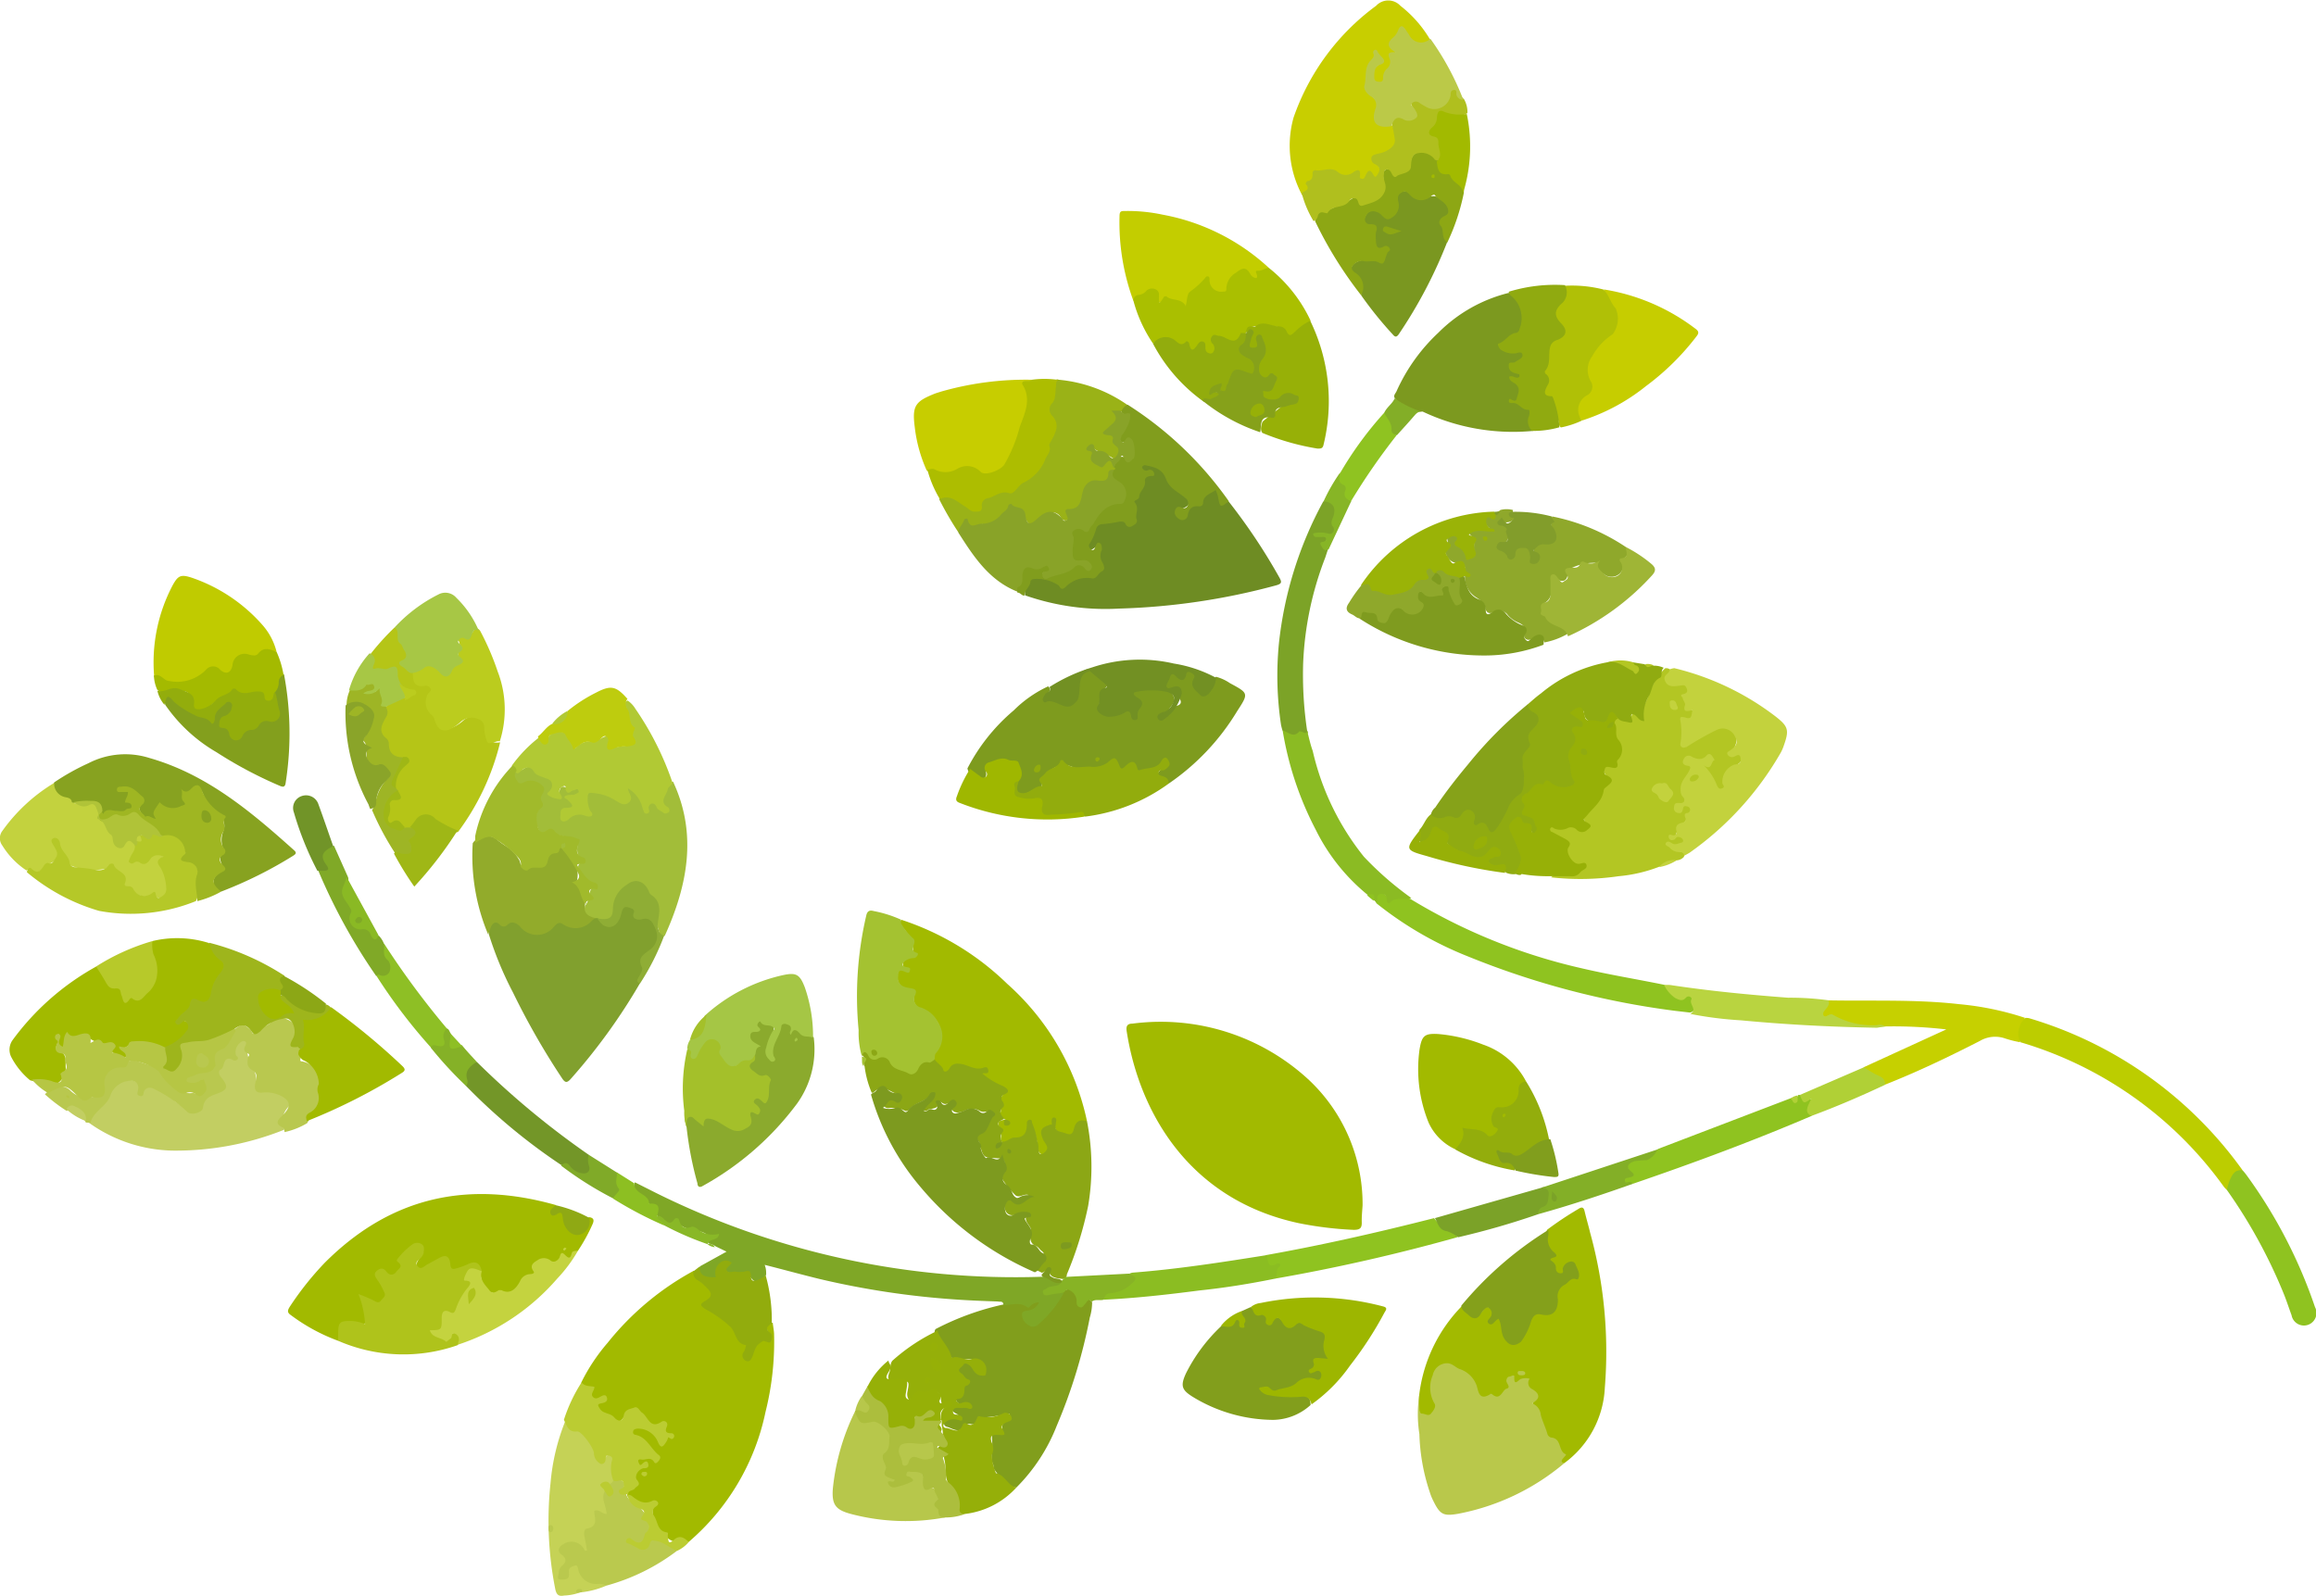 <svg xmlns="http://www.w3.org/2000/svg" viewBox="0 0 140.26 96.68"><defs><style>.cls-1{fill:#a2ba00;}.cls-2{fill:#6e8c23;}.cls-3{fill:#7e9b1e;}.cls-4{fill:#819e1c;}.cls-5{fill:#81a02e;}.cls-6{fill:#b3c623;}.cls-7{fill:#b9c84b;}.cls-8{fill:#8ca715;}.cls-9{fill:#7d9a1f;}.cls-10{fill:#c8ce00;}.cls-11{fill:#a2bd39;}.cls-12{fill:#90ab11;}.cls-13{fill:#7c991f;}.cls-14{fill:#7fa726;}.cls-15{fill:#b5c517;}.cls-16{fill:#c3d23d;}.cls-17{fill:#c2ce62;}.cls-18{fill:#829e1c;}.cls-19{fill:#87a220;}.cls-20{fill:#8fa82b;}.cls-21{fill:#9ab217;}.cls-22{fill:#a4c231;}.cls-23{fill:#b9c84f;}.cls-24{fill:#c3cd00;}.cls-25{fill:#b1c934;}.cls-26{fill:#c7cd00;}.cls-27{fill:#afc31b;}.cls-28{fill:#97b007;}.cls-29{fill:#95af09;}.cls-30{fill:#aabf00;}.cls-31{fill:#c0cb00;}.cls-32{fill:#89a328;}.cls-33{fill:#c3d23e;}.cls-34{fill:#8fc320;}.cls-35{fill:#c6cd00;}.cls-36{fill:#8baa2d;}.cls-37{fill:#92ab2b;}.cls-38{fill:#7a9720;}.cls-39{fill:#c6d000;}.cls-40{fill:#819d1d;}.cls-41{fill:#b5c828;}.cls-42{fill:#bccd00;}.cls-43{fill:#9eb51c;}.cls-44{fill:#7f9b1f;}.cls-45{fill:#c5d256;}.cls-46{fill:#8da714;}.cls-47{fill:#b7c74b;}.cls-48{fill:#a5c645;}.cls-49{fill:#9db600;}.cls-50{fill:#84a01b;}.cls-51{fill:#86a219;}.cls-52{fill:#b6c644;}.cls-53{fill:#b0c006;}.cls-54{fill:#adbd00;}.cls-55{fill:#bac94e;}.cls-56{fill:#7ca327;}.cls-57{fill:#a1ba2b;}.cls-58{fill:#90aa10;}.cls-59{fill:#b0bf1e;}.cls-60{fill:#92ac0d;}.cls-61{fill:#bbc948;}.cls-62{fill:#bbcc1e;}.cls-63{fill:#a4c02a;}.cls-64{fill:#729023;}.cls-65{fill:#9fb536;}.cls-66{fill:#8bbb23;}.cls-67{fill:#839f1d;}.cls-68{fill:#9ab307;}.cls-69{fill:#bbcc32;}.cls-70{fill:#9fb622;}.cls-71{fill:#c4d33f;}.cls-72{fill:#a7c745;}.cls-73{fill:#acbe3d;}.cls-74{fill:#b9d440;}.cls-75{fill:#8bbd22;}.cls-76{fill:#739628;}.cls-77{fill:#93ad0c;}.cls-78{fill:#86a11a;}.cls-79{fill:#becc0e;}.cls-80{fill:#a4ba00;}.cls-81{fill:#9fb700;}.cls-82{fill:#9eb525;}.cls-83{fill:#7ba228;}.cls-84{fill:#96b007;}.cls-85{fill:#83af27;}.cls-86{fill:#8ebf25;}.cls-87{fill:#80a927;}.cls-88{fill:#b7c92a;}.cls-89{fill:#8aa429;}.cls-90{fill:#9fb716;}.cls-91{fill:#8fc321;}.cls-92{fill:#829d2b;}.cls-93{fill:#b0d036;}.cls-94{fill:#8fad35;}.cls-95{fill:#719428;}.cls-96{fill:#87b325;}.cls-97{fill:#819e1d;}.cls-98{fill:#80aa28;}.cls-99{fill:#8dbf22;}.cls-100{fill:#85b127;}.cls-101{fill:#87b526;}.cls-102{fill:#8ca716;}.cls-103{fill:#8ab924;}.cls-104{fill:#83ae27;}.cls-105{fill:#8fa914;}.cls-106{fill:#89b827;}.cls-107{fill:#b0c338;}</style></defs><title>icon_leaf</title><g id="レイヤー_2" data-name="レイヤー 2"><g id="内容"><path class="cls-1" d="M82.52,73a10.32,10.32,0,0,0-3.24-7.58A13.19,13.19,0,0,0,68.58,62c-.36,0-.39.21-.34.5C69,67.35,72,72.67,78.68,74.09a21.55,21.55,0,0,0,3.3.4c.38,0,.5-.1.49-.46S82.5,73.33,82.52,73Z"/><path class="cls-1" d="M41.7,93.4a14.14,14.14,0,0,0,4.66-7.88,17.48,17.48,0,0,0,.52-4.67c0-.24-.06-.49-.08-.73-.43,0-.45.26-.27.57s.14.37-.2.41-.61.37-.74.74c-.05.14-.09.37-.28.3s-.06-.24,0-.37a.41.41,0,0,0-.29-.61c-.17-.06-.34-.15-.33-.36s-.2-.53-.46-.71c-.41-.28-.79-.6-1.21-.86-.24-.14-.3-.27-.06-.48s.28-.55,0-.86-.73-.52-.93-.93a17.08,17.08,0,0,0-5.23,4.37,11.38,11.38,0,0,0-1.58,2.37c-.06.17.08.23.19.26s.3.12.27.43c-.05.48.42.32.75.32-.1.21-.45.19-.38.46a.83.83,0,0,0,.49.53c.12.07.26.11.38.18.56.35.56.35,1-.22a.47.47,0,0,1,.79,0,6.2,6.2,0,0,1,.44.45c.21.28.41.48.78.23.13-.08.28,0,.26.18s0,.25.06.29c.43.24,0,.38-.08.46s-.27-.08-.38-.18c-.32-.3-.55-.71-1.07-.69-.2,0-.41,0-.49.25s.12.34.3.42a4.17,4.17,0,0,1,1.29,1.29c-.38,0-.62-.17-.88-.1s-.36-.06-.38.18.12.39.43.37a.79.79,0,0,0-.55.78.53.53,0,0,1-.32.67.26.26,0,0,0-.13.22.33.33,0,0,0,0,.14c.18.17.41.27.59.44s.66,0,1,0a1.76,1.76,0,0,0,.59,1.84c.38.4.6.57,1.1.4C41.38,93.25,41.54,93.39,41.7,93.4Z"/><path class="cls-1" d="M94.75,88.61a6,6,0,0,0,2.44-4.56,27.06,27.06,0,0,0-.89-9.39c-.1-.43-.23-.85-.33-1.28-.06-.28-.18-.29-.39-.15a20,20,0,0,0-1.89,1.26c-.13.47-.34,1,.18,1.33.06,0,.12.14.07.18-.46.44.13.68.21,1s.43.29.59,0c.08-.17.13-.36.35-.33s.27.25.31.44,0,.22-.17.27a1.33,1.33,0,0,0-1,1.54.59.59,0,0,1-.71.64.71.71,0,0,0-.92.54,5.4,5.4,0,0,1-.45.9.6.6,0,0,1-.55.35c-.26,0-.33-.24-.43-.43a2.59,2.59,0,0,1-.15-.61c-.12-.54-.12-.55-.64-.35,0-.16.11-.29.07-.46s-.38-.48-.53-.27c-.55.76-1,.32-1.4-.11a9.26,9.26,0,0,0-2.57,5.36,4.73,4.73,0,0,0,0,.84c0,.23,0,.42.28.49a.56.56,0,0,0,.66-.19.64.64,0,0,0,.1-.74,1.94,1.94,0,0,1-.06-1.58.72.72,0,0,1,1-.46,6.44,6.44,0,0,0,.7.34,1.44,1.44,0,0,1,.66.79c.13.34.27.73.7.8a1.56,1.56,0,0,0,1.43-.56c.16-.18,0-.38.1-.6.19.24.41.37.68.17a.2.2,0,0,1,.15,0c.15,0,.64,1,.53,1.09s-.06.31.07.51a4.14,4.14,0,0,1,.56,1.27,1.08,1.08,0,0,0,.48.71c.31.25.69.57.53,1.1C94.46,88.56,94.48,88.73,94.75,88.61Z"/><path class="cls-1" d="M35,75.76a10.81,10.81,0,0,0,.88-1.6c.12-.26.08-.4-.21-.44a.24.24,0,0,0-.06.09c-.09.37-.18.79-.65.78s-.62-.43-.73-.79-.19-.67-.66-.39c0-.2.1-.29.1-.42-5.33-1.51-10-.51-14,3.49a18.59,18.59,0,0,0-2.11,2.65c-.13.21-.2.35.05.52a11.26,11.26,0,0,0,2.87,1.56c.15-.12.13-.29.14-.44.06-.55.17-.63.74-.63.26,0,.55.26.75,0s0-.58,0-.87a1.53,1.53,0,0,0-.17-.72,4.25,4.25,0,0,0,.64.32.44.44,0,0,0,.58-.06.56.56,0,0,0,.2-.66,3.13,3.13,0,0,0-.37-.7c-.07-.1-.15-.23,0-.33s.2,0,.28.06.4.33.66.12.47-.35.38-.74.6-1,1-1,.29.16.25.36-.15.27-.23.4-.18.37,0,.54.36.1.54,0,.47-.3.73-.42.53-.17.63.24.3.41.61.3.44-.14.65-.23.55-.06.62.31a1.42,1.42,0,0,0,.51,1.17,1.83,1.83,0,0,0,1.44,0,1.71,1.71,0,0,0,.65-.6c.05-.08.08-.19.16-.21a.81.81,0,0,0,.69-.81c0-.27.42-.3.68-.18s.57.18.79-.13c0-.05.09-.11.12-.09C34.57,76.45,34.7,75.93,35,75.76Z"/><path class="cls-1" d="M65.83,67.91A15.39,15.39,0,0,0,61,59.59a16.55,16.55,0,0,0-6.41-3.88.27.27,0,0,0,0,.38,2.49,2.49,0,0,1,.74,1.79c-.11.09-.34.1-.51.24s-.2.39,0,.59c-.32-.06-.45.07-.47.39a.79.79,0,0,0,.64.85c.24.07.39.11.35.44a.74.74,0,0,0,.55.8,1.63,1.63,0,0,1,.78,2.53.49.49,0,0,0-.12.49c.06.22.29.31.39.5.2.37.44.44.73.09a.57.57,0,0,1,.72-.15c.38.26.78.15,1.22.24-.24.15-.26.27,0,.41a4.29,4.29,0,0,0,.91.52c.23.07.44.16.19.52s0,.78-.15,1.17c-.06.15.19.22.33.29a.66.66,0,0,1,.15.14,1.79,1.79,0,0,1-.14-.13c-.48.08-.55.16-.33.56s-.12.6.16.83l.13.07c.47,0,.84-.35,1.32-.33.13,0,.18-.14.19-.27a1.23,1.23,0,0,1,.1-.53,3.38,3.38,0,0,1,.36,1.27c0,.21.05.43.29.53a.33.33,0,0,0,.38-.12.51.51,0,0,0,0-.64,1,1,0,0,1-.12-.29c-.09-.33-.15-.64.34-.69a.23.23,0,0,0,.19-.19c-.09.43.12.63.5.72s.72.09.83-.33S65.61,68.07,65.83,67.91Z"/><path class="cls-2" d="M62.08,36.06a14.76,14.76,0,0,0,5.71.8,40.52,40.52,0,0,0,9.47-1.4c.38-.1.38-.2.21-.5a35.58,35.58,0,0,0-3.08-4.61c-.27,0-.51.09-.57-.34s-.19-.49-.61-.26a.81.81,0,0,0-.43.44c0,.08,0,.21-.13.23a1.27,1.27,0,0,0-1,.79c0,.08-.15.07-.24,0a.23.23,0,0,1-.13-.21c0-.11.1-.13.19-.15.65-.21.67-.4.22-.93a7.93,7.93,0,0,1-1.34-1.49c-.21-.41-.71-.32-1.1-.38a.22.22,0,0,0-.21.14c0,.12,0,.2.09.29s.25.11.45.2a.66.66,0,0,0-.47.58.51.51,0,0,1-.06.21,2.47,2.47,0,0,0-.46,1.75c0,.46,0,.48-.47.28s-.83,0-1.25,0-.7.33-.81.75a1.3,1.3,0,0,1-.15.34c-.11.22-.2.44,0,.64s.35-.1.57-.14a2,2,0,0,0,.15,1c.12.2-.22.63-.55.63a2.76,2.76,0,0,0-1.58.52.21.21,0,0,1-.29,0c-.38-.45-1-.28-1.43-.38S62,35.5,62.08,36.06Z"/><path class="cls-3" d="M70.78,47.46a14.19,14.19,0,0,0,4.14-4.38c.71-1.09.7-1.09-.43-1.7a2.73,2.73,0,0,0-.85-.39,1.14,1.14,0,0,0-.29.5c-.11.22-.25.48-.54.4a.63.63,0,0,1-.42-.62,2.6,2.6,0,0,1,0-.26.41.41,0,0,0-.28-.41.29.29,0,0,0-.4.16c-.12.26-.27.21-.46.07s-.33-.22-.46,0-.37.5-.23.82.26.12.42.09.42,0,.39.28.41.59-.13.74c-.37.1-.51.54-1,.63.19-.21.45-.23.56-.43s.45-.46.27-.8a.9.9,0,0,0-.83-.49c-.42,0-.84,0-1.26,0s-.57.29-.26.62-.07.65-.09,1a.53.53,0,0,0-.83-.25,1.2,1.2,0,0,1-.67.14c-.32,0-.6-.2-.55-.51s0-.75.35-1c.22-.14.15-.35-.07-.45a1.12,1.12,0,0,1-.51-.5c-.2-.35-.77-.22-1,.2a1.48,1.48,0,0,0-.15.72c0,.87-.4,1.16-1.2.86a2.51,2.51,0,0,0-.68-.2c-.1-.3.51-.39.16-.73a7.28,7.28,0,0,0-2.09,1.46,11.49,11.49,0,0,0-2.8,3.51c.08.42.44.52.76.6s.42-.13.36-.39.12-.53.45-.6a1.51,1.51,0,0,1,.73,0c.7.19.85.48.57,1.16a.54.54,0,0,0,.08.72c.21.2.46.12.69,0a5.79,5.79,0,0,1,.67-.31.23.23,0,0,0,.2-.27c-.07-.42.24-.59.52-.77A1.19,1.19,0,0,1,65,46.48a3.59,3.59,0,0,0,1.92,0,.35.35,0,0,0,.23-.12c.24-.29.43-.33.6.08.1.24.31.26.52.1s.41-.2.55.09.29.19.47.14c.47-.12,1-.13,1.32-.68,0,.35,0,.35-.18.46-.4.24-.41.38,0,.62C70.52,47.22,70.63,47.36,70.78,47.46Z"/><path class="cls-4" d="M61.55,90.1A10.9,10.9,0,0,0,64,86.35a32.24,32.24,0,0,0,2-6.55,3.22,3.22,0,0,0,.14-.93c-.17-.2-.21-.23-.34-.09-.34.35-.39.16-.5-.17-.19-.56-.57-.67-1-.34A7.37,7.37,0,0,1,62.84,80a.42.42,0,0,1-.58,0c-.25-.22-.23-.42.07-.54a1.43,1.43,0,0,0,.54-.33.22.22,0,0,0,.07-.28.19.19,0,0,0-.27-.08c-.45.29-.91,0-1.37.06a1.08,1.08,0,0,0-.53.18,16.32,16.32,0,0,0-4.11,1.49.29.29,0,0,0,0,.35,9.55,9.55,0,0,1,.6,1c.33.66,1,.46,1.55.47a.72.72,0,0,1,.65.35.22.22,0,0,1,0,.33c-.11.07-.21,0-.3-.06a1.64,1.64,0,0,1-.23-.28c-.22-.24-.43-.42-.75-.12s-.24.49,0,.75a.79.79,0,0,1,0,1.11c-.12.14-.4.18-.26.45s.36.16.57.14a.26.26,0,0,1,.12,0,.71.71,0,0,1-.35,0c-.23,0-.49,0-.58.26s.18.33.37.45l-.09,0a.75.75,0,0,0-.78.43.22.22,0,0,0,.16.29c.35.09.71.42,1.07,0a.35.35,0,0,1,.36-.17.46.46,0,0,0,.54-.23c0-.07.11-.17.19-.17.55,0,1.09-.15,1.65-.21-.16.31-.51.48-.44.87,0,.07-.09.1-.17.1-.53,0-.48.35-.45.74s-.16.93.07,1.39c0,0,0,.16,0,.2C60.57,89.45,60.87,90.05,61.55,90.1Z"/><path class="cls-5" d="M29.6,56.57a21.23,21.23,0,0,0,1.47,3.55A44.71,44.71,0,0,0,34,65.25c.2.31.31.4.59.07a35.88,35.88,0,0,0,4.17-5.77c0-.49.32-.92.21-1.44,0-.17.2-.31.35-.43.74-.6.83-1.38.1-2-.39-.31-.92-.43-1.28-.85-.17-.2-.47-.06-.57.23a.69.69,0,0,0,0,.1c-.35.94-.55,1-1.33.35l-.15,0a.43.43,0,0,0-.24.1,1.16,1.16,0,0,1-1.51.21.54.54,0,0,0-.75.08,3.89,3.89,0,0,1-.4.25A1,1,0,0,1,31.62,56a.66.66,0,0,0-.86-.18.44.44,0,0,1-.3,0C29.73,55.75,29.64,55.82,29.6,56.57Z"/><path class="cls-6" d="M101.54,52.11a.64.64,0,0,0,.43-.2c.14-.28-.08-.3-.24-.34a1.1,1.1,0,0,1-.57-.28c.13-.11.28,0,.42-.07s.36,0,.42-.25a.31.31,0,0,0-.14-.32c-.18-.15-.33-.06-.48.06,0-.07.09-.05.1-.1.12-.52.66-.78.82-1.29.06-.18.24-.33,0-.5a.36.36,0,0,0-.56.07s-.08.12-.16.11-.07-.07,0-.08c.44-.22.63-.46.35-1-.18-.34.17-.69.35-1s.33-.49-.07-.69a.12.12,0,0,1-.06-.18.18.18,0,0,1,.23-.06,1.36,1.36,0,0,0,1.13-.11c0,.26,0,.29-.2.35s-.25.19-.12.33a4.42,4.42,0,0,1,.63,1c.1.17.24.34.47.26s.15-.28.11-.46c-.14-.53.36-.68.63-.91s.47-.25.42-.58-.41-.16-.61-.25c.55-.8.41-1.35-.37-1.6a1.24,1.24,0,0,0-.91.18c-.27.12-.47.37-.77.47a2.05,2.05,0,0,0-.81.45c-.15-.48,0-.92-.07-1.34,0-.2.15-.16.26-.15a.38.38,0,0,0,.38-.31c.06-.2,0-.28-.2-.41a.6.6,0,0,1-.18-.81c.23-.42.09-.66-.4-.67h-.16c-.6,0-.66-.07-.45-.62a.19.19,0,0,0,0-.24.35.35,0,0,0-.32-.09,3.86,3.86,0,0,0-.9,1.35c-.12.54-.57,1-.45,1.59-.21,0-.28-.17-.41-.21s-.23,0-.24,0c-.09.59-.49.18-.74.24a.35.35,0,0,0-.38.21.76.76,0,0,0,0,.15A1.91,1.91,0,0,0,98,45c.29.45,0,.84-.18,1.23,0,.09-.15.06-.23.07-.46,0-.6.29-.34.65s.09.35,0,.58a8.8,8.8,0,0,1-1.24,1.83.32.32,0,0,0,0,.43c.06.09.13.19,0,.29a.25.25,0,0,1-.34,0c-.54-.45-1.13,0-1.7-.09-.22,0-.26.18-.12.36a.82.82,0,0,0,.25.2c.41.27.83.48.81,1.13,0,.49.35.84,1,.81A.94.94,0,0,1,95,53c-.36,0-.74-.13-1.07.14a16.07,16.07,0,0,0,4.1-.07,9,9,0,0,0,2.5-.59A3,3,0,0,1,101.54,52.11Z"/><path class="cls-7" d="M94.75,88.61c-.15,0-.24-.09-.11-.25s.24-.26.18-.28c-.45-.18-.24-.89-.8-1a.32.32,0,0,1-.31-.24c-.11-.39-.31-.79-.4-1.15a.8.8,0,0,0-.53-.69c.51-.28.5-.58,0-.87a.41.41,0,0,1-.14-.62.84.84,0,0,0-.5,0c-.14,0-.47.55-.43-.13,0-.16-.21,0-.31,0s-.21.18-.16.32.25.35,0,.41-.37.77-.87.34c0,0-.11-.07-.13,0-.74.46-.71-.34-.84-.6a1.63,1.63,0,0,0-1-.93c-.26-.09-.45-.37-.81-.35a.89.89,0,0,0-.82.72A1.91,1.91,0,0,0,86.87,85c.13.2-.06.44-.21.62s-.36,0-.54,0-.15-.28-.16-.44,0-.49,0-.74a7.85,7.85,0,0,0,0,2.42,12.07,12.07,0,0,0,.63,3.52,3.21,3.21,0,0,0,.22.54c.4.81.6.92,1.48.77A14,14,0,0,0,94.75,88.61Z"/><path class="cls-8" d="M65.83,67.91c-.45-.13-.69,0-.8.49s-.42.24-.7.18-.48-.14-.39-.47c0-.16.1-.38-.08-.42s-.18.18-.16.33,0,.08-.1.1c-.57.18-.66.35-.43.9.1.24.42.46.13.74s-.41.13-.41-.21c0-.14,0-.28-.07-.42A4.25,4.25,0,0,0,62.5,68c0-.08,0-.19-.15-.18a.19.19,0,0,0-.16.19c0,.52-.1.91-.76.89-.24,0-.45.27-.74.25a.86.86,0,0,1-.14.13.86.86,0,0,0,.14-.13.47.47,0,0,1,0-.54c.07-.09.12-.2,0-.27-.49-.32-.15-.43.13-.57h0c-.16-.22-.39-.42-.08-.7.11-.1.05-.22,0-.33a.29.29,0,0,1,0-.42c.6-.21.16-.45,0-.54a4.72,4.72,0,0,1-1.24-.75c.08-.09.4.09.35-.21s-.27-.14-.4-.12c-.51.11-.91-.27-1.4-.27a.52.52,0,0,0-.55.28c-.11.2-.34.28-.38.07s-.38-.39-.51-.61c-.44,0-.84,0-1.07.45a.41.41,0,0,1-.59.17c-.36-.18-.77-.27-1-.66-.06-.1-.16-.23-.28-.22-.43,0-.84.11-1.21-.26-.12-.13-.29.08-.21.31h0c.27.16-.06.43.11.62a5.92,5.92,0,0,0,.43,1.6.18.18,0,0,0,.1,0c.58-.6,1,0,1.55.11,0,.2-.15.17-.24.14-.31-.08-.47.09-.61.31s0,.38.2.38a1.68,1.68,0,0,1,1,.15c.09.06.21,0,.28-.08.37-.42,1-.45,1.33-.92-.06.27-.28.4-.41.6s-.15.21-.06.34.19.08.29,0,.55,0,.65-.36c0-.07.06-.16.14-.09.27.25.48,0,.7-.08.13.09,0,.16,0,.23-.13.32,0,.47.29.47a1,1,0,0,0,.41-.1.94.94,0,0,1,.92,0c.23.14.47,0,.76,0a3.19,3.19,0,0,1-.73,1.19c-.21.21-.37.38-.1.65a.46.46,0,0,1,.08.19c.22.91.29.78,1.09.85.47,0,.43.26.37.53s-.29.47-.12.7a5.81,5.81,0,0,0,.81,1c.25.21.53-.13.82,0-.34.13-.64.39-1,.11a.28.28,0,0,0-.39.18.73.73,0,0,0,0,.7.44.44,0,0,0,.5.21c.26,0,.49-.22.77-.13.06.05,0,.09,0,.13-.25.42.31.65.25,1s-.12.71.32.89c.13.05.2.19.31.28a.36.36,0,0,1,0,.62,1.09,1.09,0,0,0-.33.53l.36.18a1,1,0,0,0,.41-.27c0,.6.48.59.87.65a.27.27,0,0,0,.23-.28,22.18,22.18,0,0,0,1.29-4.15A14.2,14.2,0,0,0,65.83,67.91Z"/><path class="cls-9" d="M62.67,77.06c.27-.11.36-.41.58-.6a.32.32,0,0,0-.1-.56c-.27-.12-.3-.53-.68-.52-.12,0-.12-.24-.07-.32.24-.4,0-.69-.21-1s-.15-.28.09-.33c.09,0,.19,0,.16-.16a.19.19,0,0,0-.19-.15,1.18,1.18,0,0,0-.82.12.32.32,0,0,1-.53-.13.67.67,0,0,1,.14-.68s.16-.06.19,0c.6.64.93-.27,1.43-.23a.91.91,0,0,0-.89,0,.38.38,0,0,1-.18.06c-.35-.14-.28-.59-.6-.78s-.35-.49-.1-.79-.13-.63-.18-1.09c-.28.71-.67,0-1,.25a1.22,1.22,0,0,1-.31-.58,0,0,0,0,1,0-.05c.18-.26-.59-.59.11-.87.27-.11.39-.61.58-.94.06-.1.29-.17.12-.33s-.28-.23-.46-.06a.29.29,0,0,1-.43,0,.77.77,0,0,0-.9-.06,3,3,0,0,1-.5.17.22.22,0,0,1-.27-.12c0-.1.05-.17.12-.21s.28-.24.1-.42-.32,0-.43.11-.3.23-.43,0a.21.21,0,0,0-.26-.14c-.16.06-.06.17,0,.26s0,.39-.28.29-.3.2-.51.09c.13-.42.72-.58.69-1.1a.25.25,0,0,0-.37.11c-.3.52-1,.45-1.32,1a.18.18,0,0,1-.13.06c-.2-.09-.33-.36-.61-.26a1.13,1.13,0,0,1-.75,0c.31-.17.28-.68.79-.34.19.13.33-.09.37-.25s-.09-.31-.27-.31a.67.67,0,0,1-.66-.29c-.19-.27-.47-.1-.6.1s-.27.16-.35.29a14.94,14.94,0,0,0,3,5.6A18.77,18.77,0,0,0,62.67,77.06Z"/><path class="cls-1" d="M12.63,57.11A6.43,6.43,0,0,0,9.23,57a.81.81,0,0,0,0,.92,1.85,1.85,0,0,1-.57,2.3c-.31.25-.7,0-1,.23-.05,0-.14-.09-.15-.17a.73.73,0,0,0-.66-.59c-.27,0-.35-.32-.47-.53s-.25-.51-.55-.62A15.65,15.65,0,0,0,.76,63,1,1,0,0,0,.67,64a4.54,4.54,0,0,0,1.15,1.43,6.33,6.33,0,0,0,1.49.23c.3,0,.7-.53.67-1s.1-.83-.44-1c-.3-.12,0-.46-.09-.62,0,.13,0,.39.26.4s.22-.24.25-.4.06-.31.3-.23a1.1,1.1,0,0,0,.62-.06.45.45,0,0,1,.36,0,2,2,0,0,0,1.25.49c.23,0,.23.12.21.31s.74.64.89.5,0-.37-.11-.52c.83-.64,1.66-.32,2.5,0a2.17,2.17,0,0,0,1.42-1.08c.23-.36,0-.64-.53-.67.18-.4.64-.56.77-1,.06-.17.23-.11.37-.09.5.08.71,0,.83-.49A3.79,3.79,0,0,1,13.39,59c.3-.45.27-.72-.15-1S13,57.3,12.63,57.11Z"/><path class="cls-10" d="M86.58,2.35a7.24,7.24,0,0,0-1.77-2,1,1,0,0,0-1.47,0,14.12,14.12,0,0,0-5,6.77,6.32,6.32,0,0,0,.52,4.7c.27,0,.41-.07.46-.37a1.08,1.08,0,0,1,1.52-.82c.37.13.72.32,1.1.07a.14.14,0,0,1,.22.07c.14.4.36.32.59.09a.25.25,0,0,1,.33-.06.27.27,0,0,0,.44-.1.48.48,0,0,0,0-.59c-.32-.44-.31-.44.16-.6,1-.35,1.08-.9.65-1.9-.14-.06-.28,0-.42,0a.56.56,0,0,1-.53-.77.86.86,0,0,0-.27-1,1,1,0,0,1-.27-1,2.86,2.86,0,0,1,.54-1.38c.21.17.31.33,0,.54a.78.78,0,0,0-.27.81.39.39,0,0,0,.39.36c.22,0,.28-.14.37-.3.27-.48.31-1.05.62-1.5.07-.11,0-.19,0-.29-.15-.26.12-1,.4-1.08s.29.19.39.34a.92.92,0,0,0,1.09.41C86.46,2.62,86.63,2.58,86.58,2.35Z"/><path class="cls-11" d="M36.08,55.61h.1c.63.32,1,.15,1.06-.6A1.75,1.75,0,0,1,38,53.78a.74.74,0,0,1,1.25.3c.1.2.31.29.41.48a1.31,1.31,0,0,1,.12,1.06c-.1.34.12.61.14.92s.19.18.34.14c1.36-3,2-6.14.5-9.34A1.05,1.05,0,0,0,40.33,49c-.2,0-.29-.1-.4-.19-.42-.36-.55-.34-.82.22a2.14,2.14,0,0,0-.72-1.24c-.1-.11-.23-.21-.38-.11s-.07.22,0,.34.16.31,0,.44-.37,0-.54-.05a3.43,3.43,0,0,0-1.33-.48c-.51,0-.61,0-.6.58a4.41,4.41,0,0,0,.18.81,1.56,1.56,0,0,0-1.34.22.14.14,0,0,1-.2,0,.23.23,0,0,1,0-.2.34.34,0,0,1,.21-.21c.51-.26.51-.26.16-.72.08-.12.22-.06.32-.11s.37-.16.31-.37-.26-.19-.44-.12a.25.25,0,0,1-.25,0c-.5-.28-.58-.23-.64.37a.11.11,0,0,1,0,.1c-.23,0-.42-.09-.25-.4s0-.56-.27-.74a4.62,4.62,0,0,1-1-.62c-.14-.16-.36-.09-.54,0a.82.82,0,0,1-.54.18c-.3.23-.13.48,0,.71s.35.21.56.14a.84.84,0,0,1,.71,0c.13.07.3.17.26.3-.15.4.08.84-.2,1.23a1.18,1.18,0,0,0,0,1.07.45.45,0,0,0,.52.35,4,4,0,0,1,1.73.43c.09,0,.18.07.16.18-.06.36-.09.71.28.94a.09.09,0,0,1,0,.14c-.53.3-.09.55,0,.81a1.32,1.32,0,0,0,.74.6c-.46.33-.23.92-.59,1.26C35.33,55.52,35.37,55.56,36.08,55.61Z"/><path class="cls-12" d="M98,43.52c.14.18.41.18.58.22.55.16.09-.33.24-.49.33,0,.38.45.76.42a2.2,2.2,0,0,1,.32-1.58c.17-.39.19-.83.65-1.05.14-.07,0-.43.21-.59a1.33,1.33,0,0,0-.62-.13c-.17-.12-.39.08-.54-.09l-.75-.12c-.08.19.16.26.14.45-.53-.23-1-.66-1.63-.45A8.67,8.67,0,0,0,93.32,42c-.28.2-.54.44-.81.67-.11.27.06.44.25.57s.31.45.07.7A1,1,0,0,0,92.46,45a.31.31,0,0,1-.09.3,1.6,1.6,0,0,0-.25,1.4,2.16,2.16,0,0,1,0,.84,1.07,1.07,0,0,1-.4.7A2.67,2.67,0,0,0,91,49.36a2.23,2.23,0,0,1-.31.54c-.2.25-.28.3-.58,0s-.7-.41-.86-.86c-.08-.21-.39-.18-.57,0a2.19,2.19,0,0,1-1.83.26.22.22,0,0,0-.16,0c-.35.23-.44.66-.72.95a.26.26,0,0,0,0,.15c0,.22-.18.51.09.62s.46-.17.68-.32.07-.53.43-.41a.59.59,0,0,1,.45.64c0,.2.16.29.3.39a8.74,8.74,0,0,0,1.38.66.77.77,0,0,0,.79-.18,3.19,3.19,0,0,0,.26-.26c.11-.08.25-.15.33,0s-.07.19-.17.24-.45.15-.37.43a.47.47,0,0,0,.58.27c.31,0,.4.14.47.37a1.1,1.1,0,0,0,.62.09c.12.06.31.09.33,0,.07-.29.32-.53.23-.86a3.21,3.21,0,0,0-.34-.94,2.29,2.29,0,0,1-.33-.83.46.46,0,0,1,.21-.46c.17-.11.26,0,.37.11s.43.17.48.45.11.28.3.23a.31.31,0,0,0,.21-.34,1,1,0,0,0-.46-.84.92.92,0,0,1-.12-1.31,3.22,3.22,0,0,1,1-.57.34.34,0,0,1,.35,0,1.47,1.47,0,0,0,.76.2c.64,0,.84-.27.63-.87a2.54,2.54,0,0,1,.1-2c.07-.14.16-.29.07-.45s0-.3.2-.35.3-.33.13-.56a.91.91,0,0,0-.24-.2c-.08-.07-.21-.1-.19-.23s.08-.11.16-.11.25,0,.26.13c.06.72.64.56,1.07.65a.46.46,0,0,0,.55-.22C97.64,43.29,97.83,43.38,98,43.52Z"/><path class="cls-13" d="M86.16,24.93a12.81,12.81,0,0,0,6.68,1.17,7.06,7.06,0,0,1-.1-1.12.26.26,0,0,0-.18-.29c-.3-.07-.52-.31-.81-.35-.07.05,0-.1,0,0s.05,0,.08,0c.44-.37.43-.73-.07-1.32.13-.06.33,0,.38-.17s-.13-.27-.26-.35c-.3-.17-.39-.32,0-.46a.47.47,0,0,0,.21-.16c.12-.12.32-.21.23-.43s-.28-.18-.46-.18-.74.07-.83-.26.35-.44.58-.6c.68-.48.71-.63.55-1.5a1.53,1.53,0,0,0-.79-1.17,9.09,9.09,0,0,0-4.27,2.42,11,11,0,0,0-2.53,3.55c-.06.13-.21.25-.09.42A2.15,2.15,0,0,0,86.16,24.93Z"/><path class="cls-14" d="M60.77,79.05c.48,0,1-.21,1.43.12.1.07.15,0,.21-.08a.73.73,0,0,1,.51-.21.8.8,0,0,1-.58.48c-.17.06-.43,0-.45.25a.76.76,0,0,0,.4.65.44.44,0,0,0,.54,0,6.66,6.66,0,0,0,1.58-1.92c-.31-.26-.64.06-1,0A1.1,1.1,0,0,1,64,78c.18-.06.39-.09.36-.36-.43,0-.75-.4-1.2-.31a48.9,48.9,0,0,1-23.44-5.08l-1.27-.64c-.18.4.1.64.35.77s.43.66.89.74c.17,0,0,.36.12.53.36.18.63.67,1.15.38,0,0,.07,0,.09,0,.46.61,1.29.34,1.82.79.11.08.27,0,.41.06-.15.13-.51.06-.38.43h0a1.32,1.32,0,0,1,.44.18l.66.32-1.61.89a.51.51,0,0,0,.22.68,1,1,0,0,0,.77.07c.15,0,.1-.2.14-.31s.09-.58.49-.64c0,.18-.2.37,0,.52a.75.75,0,0,0,.51.1,3,3,0,0,0,.52,0,.35.35,0,0,1,.36.17c.33.49.64.46,1-.08,0-.19,0-.37-.09-.6,1.11.28,2.2.58,3.3.85a50.56,50.56,0,0,0,8.3,1.25c.85.06,1.7.09,2.54.12C60.55,78.87,60.77,78.77,60.77,79.05Z"/><path class="cls-15" d="M23.9,38a15.16,15.16,0,0,0-1.52,1.69c0,.16.17.29.14.44-.11.59.23.65.67.6.09,0,.18,0,.26,0,.37-.12.52,0,.53.39a.49.49,0,0,0,.12.29,1.43,1.43,0,0,0,.91.47,1,1,0,0,1-.59.39,1.92,1.92,0,0,0-1.12.61,2.17,2.17,0,0,1-.13.5c-.21.5-.37,1,.12,1.44a.54.54,0,0,1,.12.29.91.91,0,0,0,.94.87c.22,0,.29.12.13.29A5.6,5.6,0,0,0,24,47a.83.83,0,0,0-.09.79c0,.07.07.13.1.19.12.22.09.36-.18.43a.43.43,0,0,0-.33.52,1.08,1.08,0,0,1,0,.31c-.12.64-.12.65.51.69.23,0,.34.24.55.29a.51.51,0,0,0,.3,0,.57.57,0,0,0,.13-.08c.7-.6.67-.53,1.5-.19.39.16.74.58,1.25.44a15,15,0,0,0,2.55-5.43l0,0c-.63.11-.76-.25-.81-.79a.85.85,0,0,0-1.4-.55,2.27,2.27,0,0,1-.8.49c-.18,0-.39.08-.48-.09A5.3,5.3,0,0,1,26,42.66a.67.67,0,0,1,.12-.64c.24-.32.05-.56-.24-.56-.51,0-.67-.31-.79-.7a3.38,3.38,0,0,0-.48-.33c-.16-.12-.26-.22-.05-.4a.47.47,0,0,0,.07-.63,2.27,2.27,0,0,1-.48-1.2A.2.2,0,0,0,23.9,38Z"/><path class="cls-16" d="M101.12,40.54c0,.28-.39.32-.31.62.13.46.5.42.83.38s.4-.09.5.14,0,.32-.23.37,0,.17,0,.25.17.29.14.39c-.16.48.14.39.45.32-.08.3,0,.62-.49.43-.11,0-.29-.09-.25.17a4,4,0,0,1,0,1.47.21.21,0,0,0,.09.17c.1.08.2,0,.28,0a17,17,0,0,1,1.86-1.05.81.81,0,0,1,1.09.43c.23.39,0,.61-.3.82-.1.07-.24.11-.15.26a.31.31,0,0,0,.37.13c.15-.06.36-.24.41.07s-.09.38-.37.4a1.1,1.1,0,0,0-.73,1.12c0,.11.2.21,0,.31s-.28-.06-.33-.18a3.49,3.49,0,0,0-.8-1.21c.52.38.42-.26.66-.31a1.53,1.53,0,0,0-.19-.3.18.18,0,0,0-.28,0c-.28.33-.6.25-.92.09a.31.31,0,0,0-.48.15c-.14.23,0,.37.23.4s.18.15.09.32c-.18.35-.51.62-.51,1.07,0,.2,0,.35.15.51s.09.38-.18.36-.35,0-.37.27a.27.27,0,0,0,.21.32c.2.05.29,0,.33-.23s.15-.18.28-.15a.2.2,0,0,1,0,.39c-.16,0-.21.11-.14.27s0,.28-.18.32c-.31.07-.44.21-.34.55,0,.15-.1.26-.28.2s-.23,0-.2.14a.2.2,0,0,0,.28.15c.08,0,.14-.11.21-.16s.31,0,.37.16-.11.17-.21.2-.29.12-.46,0-.3-.13-.37,0,.13.18.22.25a.77.77,0,0,0,.65.29c.15,0,.23.07.24.22a3.47,3.47,0,0,0,.33-.18,18.9,18.9,0,0,0,5.54-6.09,2.77,2.77,0,0,0,.18-.43c.32-.91.26-1.13-.49-1.72a16.36,16.36,0,0,0-6.15-2.94A1.11,1.11,0,0,0,101.12,40.54Z"/><path class="cls-17" d="M5.38,68a9,9,0,0,0,5.05,1.69,17.62,17.62,0,0,0,6.77-1.26,1.28,1.28,0,0,1,.29-1.41c.2-.24,0-.54-.23-.72A1.88,1.88,0,0,0,16,66c-.33,0-.48-.11-.47-.46a1.79,1.79,0,0,0-.34-1.07,3,3,0,0,1-.25-1.2c0-.14,0-.3-.16-.35s-.27.05-.38.14l-.07.07c-.32.22-.18.81-.33.84a.93.93,0,0,0-.69.56.68.68,0,0,0,0,.88c.27.32.16.56-.2.69a1.52,1.52,0,0,0-1,1,.4.4,0,0,1-.66.18c-.33-.29-.77-.43-1.06-.79a2.82,2.82,0,0,0-1.29-.68c-.29-.12-.4.21-.61.37,0-.37-.1-.67-.49-.75a1.38,1.38,0,0,0-1.25.54,2.83,2.83,0,0,1-.93,1.23C5.58,67.35,5.55,67.75,5.38,68Z"/><path class="cls-18" d="M75.76,79.16l-.53.24c-.35.25.21.5,0,.73-.12-.27-.33-.37-.56-.08s-.5.13-.71.27a10.2,10.2,0,0,0-2.14,2.87c-.34.75-.26,1,.44,1.43A9.45,9.45,0,0,0,77.11,86a3.45,3.45,0,0,0,2.26-.9c0-.45-.18-.6-.68-.61a5.55,5.55,0,0,1-2-.13c-.08,0-.17,0-.19-.14s.15-.09.23,0a1.81,1.81,0,0,0,1.7-.21c.35-.16.63-.48,1.07-.33.28.08.57.07.58-.32s-.24-.44-.54-.36c.07-.4.22-.65.69-.55.2,0,.28-.11.19-.31a1.73,1.73,0,0,1-.13-1,.46.46,0,0,0-.38-.55,5.24,5.24,0,0,1-.88-.36.56.56,0,0,0-.69,0,.34.34,0,0,1-.54-.06c-.4-.48-.41-.47-.94-.12C76.71,79.46,76.08,79.51,75.76,79.16Z"/><path class="cls-19" d="M13.4,54a25.44,25.44,0,0,0,4.34-2.16c.16-.1.26-.18.06-.35-2.61-2.34-5.28-4.59-8.75-5.58a4.86,4.86,0,0,0-3.7.32,14,14,0,0,0-2.07,1.16c-.19.41,0,.68.36.86s.48.23.7.38a5.57,5.57,0,0,0,1.08,0c.37,0,.57.13.62.49,0,.13.13.31.22.24.38-.29.82-.08,1.21-.16A1.51,1.51,0,0,0,8,49c.1-.06.17-.17.07-.26a.57.57,0,0,1-.17-.64c.06-.28-.26-.21-.4-.29.44-.11.7.25,1,.46a.27.27,0,0,1,.06.41c-.22.3-.06.54.13.76a1,1,0,0,0,.78.25c.2,0,.16-.19.1-.33s-.14-.24,0-.38A.3.3,0,0,1,10,49c.09.06.2,0,.31.06.84.16,1.1-.11.92-1a.41.41,0,0,0,.48-.09c.27-.26.52-.16.6.16a2.3,2.3,0,0,0,.91,1.14.93.93,0,0,1,.29,1.11,1.41,1.41,0,0,0,0,1,.29.29,0,0,1-.05.34c-.3.3.06.64,0,.88s-.46.35-.51.69S13,53.91,13.4,54Z"/><path class="cls-20" d="M98.46,33.13A12.38,12.38,0,0,0,94,31.28a1.18,1.18,0,0,0,.09,1c.14.23,0,.39-.27.47a2.42,2.42,0,0,1-.47,0c-.44,0-.62.38-.39.73.06.1.12.17.07.29a.12.12,0,0,1-.12.08c-.17,0-.11-.2-.14-.31,0-.27-.15-.52-.47-.55s-.57,0-.66.38-.2.24-.33.06-.38-.2-.47-.46c.36-.06.55-.23.51-.64s.06-.7-.47-.78a.68.68,0,0,0,.75-.05c.27-.22-.08-.4,0-.61a1.54,1.54,0,0,0-.77,0c-.08.1-.21.11-.29.21a.23.23,0,0,1-.14.07c-.2,0-.42,0-.47.23a.55.55,0,0,0,.27.6,1.66,1.66,0,0,0-1,0c-.2.12-.4.22-.12.46s.09.64.18.95c0,.14-.21.24-.28.07-.15-.37-.66-.5-.61-1,0-.23-.22-.25-.41-.2s-.41.14-.34.38a.83.83,0,0,1-.06.6c-.15.37.26.85.68.84s.54.28.45.69a1.44,1.44,0,0,0,.71,1.41c.23.16.47.29.52.61s.26.4.53.26a.62.62,0,0,1,.84.19,1.72,1.72,0,0,0,.55.41c.31.14.59.27.44.74-.08.27.22.45.49.27s.6-.19.74.23a4.5,4.5,0,0,0,1.38-.51c.08-.47-.29-.63-.6-.72s-.52-.5-.82-.7a.28.28,0,0,1,0-.43c.57-.32.46-.85.47-1.36a.36.36,0,0,1,.06-.25c.11,0,.15.05.22.1.33.27.67.16.69-.26s.16-.32.38-.44a3.11,3.11,0,0,1,1.2-.25c.16,0,.12,0,.14.12a1,1,0,0,0,.47.56.73.73,0,0,0,1.19-.49c0-.25,0-.49.29-.68S98.59,33.32,98.46,33.13Z"/><path class="cls-21" d="M56.88,30.24a19.49,19.49,0,0,0,1.16,2c.24-.14.27-.45.48-.62.3.47.3.47.84.18,0,0,.1-.06.15-.05.75.2,1-.44,1.47-.81a.6.6,0,0,1,1,.16c0,.08.05.17.09.25.22.49.42.54.82.18a2.15,2.15,0,0,1,.55-.4.56.56,0,0,1,.76.14c.1.15.21.31.42.24s.19-.23.17-.39a.19.19,0,0,1,.15-.24c.57-.14.71-.6.8-1.08a.65.65,0,0,1,.78-.6c.4.05.66,0,.75-.45,0-.13.15-.19.26-.25a.19.19,0,0,0,.09-.26c-.24-.53-.24-.53-.74-.28a.38.38,0,0,1-.56-.33c0-.2,0-.39-.17-.53.37.32.87.38,1.26.66.22.16.65-.33.5-.61s-.23-.71-.55-.93c-.11-.08-.23-.16-.09-.28a1.6,1.6,0,0,0,.59-1s.06,0,.1,0a.65.65,0,0,0,.34-.4A8.63,8.63,0,0,0,64.11,23a.13.13,0,0,0-.2.1c-.07.29-.13.59-.22.87a1.64,1.64,0,0,0,.1,1.66.3.3,0,0,1,0,.26,9.15,9.15,0,0,1-1.07,2.61c-.23.31-.63.42-.94.66a2.06,2.06,0,0,1-1.28.58,1.28,1.28,0,0,0-1.22.86c-.11.4-.43.22-.64.06a3.35,3.35,0,0,0-1-.58C57.38,30,57.06,29.86,56.88,30.24Z"/><path class="cls-22" d="M52.2,64c.06-.34.23-.35.38-.08a.39.39,0,0,0,.6.19.49.49,0,0,1,.72.26c.24.47.77.43,1.14.66.21.13.47-.06.56-.27s.3-.52.69-.4c.07,0,.18-.1.27-.15s0-.29.13-.43a1.52,1.52,0,0,0,.13-1.84A1.78,1.78,0,0,0,55.69,61a.53.53,0,0,1-.31-.63c.23-.48,0-.47-.37-.54s-.68-.22-.61-.74c0-.29.09-.36.36-.25s.3.12.35-.07-.12-.17-.24-.2c-.29-.07-.26-.18-.07-.35a.87.87,0,0,1,.54-.19c.17,0,.33-.28.21-.31-.6-.16.08-.65-.28-.91a4,4,0,0,1-.71-.9c0-.05,0-.14,0-.21a7.36,7.36,0,0,0-1.65-.52c-.25-.07-.39,0-.45.28A21.52,21.52,0,0,0,52,62.4,5.19,5.19,0,0,0,52.2,64Z"/><path class="cls-23" d="M5.38,68s.1,0,.1,0c.19-.72,1-1,1.21-1.66a1.31,1.31,0,0,1,1.24-.88.41.41,0,0,1,.44.48c0,.17-.16.37.1.44s.2-.18.26-.3.23-.27.53-.16a8.16,8.16,0,0,1,2.11,1.45c.26.2.88,0,.92-.26.06-.51.35-.7.8-.85.72-.24.76-.45.31-1-.14-.17-.22-.4,0-.51s.08-.83.67-.57a.24.24,0,0,0,.3,0c.1-.11,0-.18-.08-.26a.74.74,0,0,1,.43-.87c.23,0,.2.18.14.28s-.15.34.1.45.07.17.06.28c-.05.31-.09.56.29.78s.16.58.13.89.09.47.43.45a2,2,0,0,1,1.23.24c.46.28.52.55.14,1l-.18.19c-.25.22-.4.44,0,.65a.34.34,0,0,1,.17.31,4.5,4.5,0,0,0,1.37-.54,2.49,2.49,0,0,1,.33-.47,1.31,1.31,0,0,0,.49-1.31.61.61,0,0,1,0-.27,1.41,1.41,0,0,0-1.11-1.69c-.12,0-.15-.06-.11-.16a1.26,1.26,0,0,0,0-.47,2.7,2.7,0,0,1-.27-1.1.78.78,0,0,0-.46-.78.91.91,0,0,0-1.08.15c-.25.27-.64.27-.87.56s-.24,0-.35-.12c-.43-.38-.53-.38-1,0a5.79,5.79,0,0,0-.58.82.43.43,0,0,1-.12.17c-.4.31-.86.56-.64,1.21,0,.12-.15.31-.37.31s-.55.2-.87.21a.43.43,0,0,0-.44.44c0,.3.31.27.54.29s.42-.2.57.08a.28.28,0,0,1,0,.3c-.18.25-.38,0-.57,0-1,.1-1.55-.58-2-1.31a.57.57,0,0,0-.27-.26L8,64.17c-.06,0,0,0,0,0-.51.37-1.25.26-1.68.82a1.24,1.24,0,0,0-.23.89c0,.32-.05.47-.47.56A1.46,1.46,0,0,1,4.21,66c-.44-.35-1-.24-1.49.28a9.52,9.52,0,0,0,1.31,1c.66-.21.92.24,1.17.71Z"/><path class="cls-24" d="M76.85,16.23A12.91,12.91,0,0,0,70.4,13a10.07,10.07,0,0,0-2.26-.22c-.24,0-.34,0-.34.32a13.74,13.74,0,0,0,.84,5.12c.27-.22.64-.28.91-.52s.4,0,.44.18c.09.36.13.57.61.35a1.12,1.12,0,0,1,.94.22c.16.11.39.14.42-.09.1-.67.71-.88,1.12-1.41a.88.88,0,0,0,.75.83c.33.07.56,0,.59-.38a.89.89,0,0,1,.36-.61c.48-.41.47-.41,1,0,.17.15.4.35.52-.1C76.32,16.41,76.75,16.52,76.85,16.23Z"/><path class="cls-25" d="M31.2,46.7c.1.23.21.13.35,0s.51-.43.8.06c.13.22.53.3.82.42s.36.43.13.71c-.07.09-.25.18-.09.28a1.43,1.43,0,0,0,.71.24c.18,0,.1-.21,0-.34a.29.29,0,0,1,.15-.43c.27-.13.15.13.2.23.15.33.31,0,.45,0s.23-.16.31,0-.11.18-.21.24-.38,0-.56.09,0,.17.1.23c.21.23.6.5-.13.5a.28.28,0,0,0-.28.32c0,.16-.07.35.06.46s.33,0,.43-.09a.91.91,0,0,1,1-.21c.14.05.29.08.39,0s0-.22-.09-.31a1.69,1.69,0,0,1-.14-.88c0-.27.22-.19.39-.18a2.83,2.83,0,0,1,1.26.43c.28.16.56.39.85.12s-.05-.54-.07-.84a1.94,1.94,0,0,1,.83,1,2.23,2.23,0,0,0,.13.39c0,.08.1.16.2.14s.16-.13.11-.24,0-.29.12-.35.27,0,.34.19.27.22.39.33.23.05.33,0,.06-.24,0-.3c-.6-.33-.14-.71-.05-1.06,0-.15.2-.27.31-.41a18.15,18.15,0,0,0-2.26-4.51,1.6,1.6,0,0,0-.47-.5.29.29,0,0,0-.18.39,6.26,6.26,0,0,0,.28,1c.26.36.08.71.18,1.06a.18.18,0,0,1-.15.24c-.34.08-.69.09-1,.17-.15,0-.13-.17-.15-.28-.09-.45-.21-.51-.6-.28a1.3,1.3,0,0,1-.7.17,1.19,1.19,0,0,0-.87.44c-.16-.34-.23-.83-.74-1s-.77.11-1.05.58c-.18,0-.24-.2-.39-.25A8.27,8.27,0,0,0,31,46.37.56.56,0,0,0,31.2,46.7Z"/><path class="cls-26" d="M62.49,23a18.73,18.73,0,0,0-5.47.71l-.35.11c-1.25.49-1.44.75-1.27,2.06a8.81,8.81,0,0,0,.72,2.61,2.09,2.09,0,0,0,2,.05,1.07,1.07,0,0,1,1.2.12,1.35,1.35,0,0,0,1.63-.42,11.22,11.22,0,0,0,1.17-2.93,2.29,2.29,0,0,0,.09-1.85C62,23.13,62.49,23.19,62.49,23Z"/><path class="cls-27" d="M29.18,77c-.11-.51-.38-.65-.82-.44a4.36,4.36,0,0,1-.79.28c-.31.08-.28-.18-.31-.36-.06-.4-.27-.49-.62-.31l-.79.43c-.17.1-.36.33-.55.1s0-.35.17-.5a.73.73,0,0,0,.19-.31c0-.18.08-.4-.12-.53a.49.49,0,0,0-.55,0,4.28,4.28,0,0,0-.87.83c-.08.1-.15.17,0,.26.32.28,0,.4-.12.58s-.39.27-.59,0S23,76.8,22.79,77s0,.42.09.56a3.88,3.88,0,0,1,.38.69c.15.27-.08.37-.2.53s-.25.09-.41,0a8.85,8.85,0,0,0-.94-.4,5.93,5.93,0,0,1,.4,1.82,2.27,2.27,0,0,0-.93-.19c-.61,0-.69.1-.7.72,0,.16,0,.32,0,.48a9.9,9.9,0,0,0,7.22.27c.27-.22.21-.46,0-.68a.23.23,0,0,0-.33,0c-.51.32-.51.31-1.06,0,.45-.07.67-.3.61-.74,0-.26,0-.47.36-.39s.37-.09.47-.31a4.4,4.4,0,0,1,.66-1.2.48.48,0,0,0,.1-.49c-.2-.56-.12-.65.48-.58A.28.28,0,0,0,29.18,77Z"/><path class="cls-28" d="M98,43.52c-.21-.26-.42-.75-.65,0a.29.29,0,0,1-.38.2,2,2,0,0,0-.73-.09.23.23,0,0,1-.25-.21c-.14-.7-.32-.75-.93-.23l.68.47a.23.23,0,0,1,.11.27c0,.14-.15.11-.26.08-.33-.07-.48.18-.33.37.34.45,0,.75-.17,1a.83.83,0,0,0-.06.72c.15.38,0,.83.3,1.2.09.11-.08.29-.26.32a1.24,1.24,0,0,1-1.13-.2c-.18-.15-.3-.24-.43,0,0,0-.09.11-.1.1-.56-.23-.64.42-1,.55a.37.37,0,0,0-.17.58l0,0c.29.23-.36.62.09.75s.56.16.63.51c0,.12.15.22.09.35s-.09.17-.16.19-.17-.1-.15-.17c.09-.35-.09-.43-.39-.43,0,0-.1,0-.13-.08s-.14-.47-.44-.22-.47.39-.32.8a11.71,11.71,0,0,1,.66,1.6c0,.24-.21.83-.43.9a9.48,9.48,0,0,0,2.12.22H95.1a.62.62,0,0,0,.6-.23c.11-.16.45-.2.38-.45s-.33-.05-.5-.07c-.35,0-.79-.71-.59-1s0-.38-.18-.5L94,50.39c-.07,0-.16-.11-.11-.21s.14-.08.23,0a1,1,0,0,0,.77,0,.48.48,0,0,1,.61.09.44.44,0,0,0,.62,0c.21-.16.34-.27,0-.45s-.17-.24,0-.44c.37-.47.9-.83,1-1.49a.29.29,0,0,1,.14-.21c.26-.23.65-.44,0-.74-.13-.06-.11-.25-.06-.39s.18-.1.31-.08.58.19.42-.31A.18.18,0,0,1,98,46a.88.88,0,0,0,0-1.2c-.25-.33,0-.72-.22-1l-.13.15.13-.15A.29.29,0,0,1,98,43.52Z"/><path class="cls-29" d="M61.55,90.1c-.53-.12-.68-.76-1.23-.87a3.23,3.23,0,0,1-.26-1.1.82.82,0,0,0,0-.76c-.13-.39,0-.48.38-.46s.51.06.27-.35c-.12-.2.06-.34.27-.42s.35-.11.27-.32a.37.37,0,0,0-.47-.23,2.09,2.09,0,0,1-1.43.2.12.12,0,0,0-.17.07c-.13.35-.29.6-.71.33,0,0-.14,0-.16.1-.24.63-.68.22-1,.2-.2,0-.25-.18-.07-.33A.76.76,0,0,1,58,86c.1,0,.22.11.27,0s0-.23-.17-.28-.42,0-.38-.26.34-.17.54-.18a1.11,1.11,0,0,1,.26,0c.12,0,.23.13.35,0a.17.17,0,0,0,0-.14.39.39,0,0,0-.39-.22c-.13,0-.24.07-.36.08a.27.27,0,0,1-.17-.11.09.09,0,0,1,.05-.16c.35,0,.4-.3.41-.58s.14-.19.23-.27.21-.27,0-.33-.25-.25-.38-.34c-.41-.27,0-.38.09-.55s.33,0,.44.11.25.5.59.54.32,0,.35-.27a.68.68,0,0,0-.88-.73c-.41.14-.8-.24-1.22-.06l0,0c-.1-.61-.6-1-.83-1.56a.17.17,0,0,1,0-.1,11.33,11.33,0,0,0-2.76,1.83c-.16.21-.09.47-.18.71-.17.43,0,.57.42.56h.11c.69-.06.69-.06.57.6a.65.65,0,0,0,0,.31c.07.29.33.41.49.18.31-.42.78-.27,1.16-.4a.27.27,0,0,1,.37.27c0,.49.18.54.61.42a.73.73,0,0,0-.56,1c0,.09,0,.18,0,.28a2.25,2.25,0,0,1,.07.52,1,1,0,0,0,.13.29c.12.21.15.35-.17.39s-.32.24-.07.4.15.27.2.44c.16.59-.1,1.28.53,1.8A1.38,1.38,0,0,1,58,91.34c-.07.31.08.48.42.36A5,5,0,0,0,61.55,90.1Z"/><path class="cls-30" d="M76.85,16.23c-.24,0-.4.18-.68.17s.07.26-.07.44a.44.44,0,0,1-.38-.24c-.24-.43-.45-.41-.87-.08a1.14,1.14,0,0,0-.58,1c0,.14-.08.14-.2.14a.7.7,0,0,1-.82-.72c0-.1,0-.19-.11-.2s-.11.05-.16.1a4.9,4.9,0,0,1-.89.81c-.22.15-.18.51-.28.88-.29-.5-.84-.28-1.17-.58,0,0-.12,0-.13,0-.35.58-.33.41-.32-.12,0-.35-.52-.48-.77-.21a.69.69,0,0,1-.45.24.34.34,0,0,0-.33.35,8.51,8.51,0,0,0,1.19,2.6,1.31,1.31,0,0,1,1.56.1c.16.13.5.09.75.29s.38-.18.57-.28c.21.07.15.27.22.4a.35.35,0,0,0,.43.21.37.37,0,0,0,.27-.41,1.54,1.54,0,0,0-.1-.35c0-.2,0-.27.23-.22l.1,0a1.13,1.13,0,0,0,1.58-.35c.15-.51.69-.45,1-.46.48,0,1.08-.08,1.44.43a.35.35,0,0,0,.55.08c.3-.29.72-.45.94-.83A8.89,8.89,0,0,0,76.85,16.23Z"/><path class="cls-31" d="M16.75,39.48a3.89,3.89,0,0,0-.85-1.62A10,10,0,0,0,11.64,35c-.69-.23-.86-.15-1.2.48A10,10,0,0,0,9.34,41a2.5,2.5,0,0,0,1.68.48,2,2,0,0,0,1.33-.55.74.74,0,0,1,1.07-.13c.32.22.61,0,.77-.36.25-.62.27-.64,1-.61.13,0,.28.05.37,0A1.9,1.9,0,0,1,16.75,39.48Z"/><path class="cls-1" d="M92.41,65.48a4.63,4.63,0,0,0-2.59-2.21,9.74,9.74,0,0,0-2.71-.64c-.84-.05-1,.1-1.14.93A8.62,8.62,0,0,0,86.52,68a3.26,3.26,0,0,0,1.66,1.63c.3-.1.42-.35.55-.61s-.06-.52.39-.47c.24,0,.47,0,.68.17a.6.6,0,0,0,.86,0,.34.34,0,0,0,.07-.54c-.41-.54-.26-.89.39-1a1.1,1.1,0,0,0,.95-.94A1.34,1.34,0,0,1,92.41,65.48Z"/><path class="cls-32" d="M67.48,28.45c-.18,0-.34,0-.36.22,0,.46-.27.49-.67.43s-.77.19-.89.73-.15,1-.82,1c-.35,0-.18.25-.12.42s.08.21-.06.27-.16,0-.22-.1c-.52-.56-.93-.56-1.53,0-.44.41-.63.38-.71-.23s-.65-.34-.85-.67c0,0-.18,0-.19.13-.05.26-.29.34-.43.51a1.51,1.51,0,0,1-1.15.56c-.42,0-.72.38-.88-.27,0-.09-.18,0-.2,0-.07.29-.35.49-.36.81.93,1.46,1.88,2.92,3.61,3.59.26-.3.58-.56.5-1,0-.22.17-.33.4-.29a1.15,1.15,0,0,0,.73-.08c-.06.16-.28.3-.12.51s.3.11.48.07a3.59,3.59,0,0,0,1.52-.56.39.39,0,0,1,.49,0c.22.15.44.28.61,0s-.11-.56-.41-.64h0c-.66-.15-.67-.15-.59-.8a.65.65,0,0,0,0-.31c-.14-.49.06-.53.45-.37a.33.33,0,0,0,.44-.19c.13-.27.39-.47.5-.73a1,1,0,0,1,1-.67A.86.86,0,0,0,68,29.21,1.36,1.36,0,0,1,67.48,28.45Z"/><path class="cls-33" d="M4.35,48.6c0-.26-.28-.29-.41-.32a.83.83,0,0,1-.66-.86A10.51,10.51,0,0,0,.14,50.33a.73.73,0,0,0,0,.88A4.86,4.86,0,0,0,1.6,52.72a.29.29,0,0,1,.3,0,.52.52,0,0,0,.77-.19.51.51,0,0,1,.25-.18c.64-.27.76-.58.47-1.18a.51.51,0,0,1-.06-.32A7.35,7.35,0,0,0,4,52.08c.09.09.11.29.24.33a3.73,3.73,0,0,0,2.11.22c.16,0,.3-.29.47-.13s.51.33.6.64-.05.41.17.52c.41.21.71.66,1.24.63a1.18,1.18,0,0,1,.69.07c.28.14.67-.26.63-.64a3.33,3.33,0,0,0-.3-1.28c-.06-.12-.18-.24-.08-.39s.23-.31,0-.44-.43-.14-.58.06A1.08,1.08,0,0,1,8.05,52c0-.27.3-.46.19-.75-.35-.56-.35-.56-.81-.2-.15.12-.34.17-.41,0a10.44,10.44,0,0,0-1-1.68v-.15c-.21-.62-.23-.61-.88-.54A1.7,1.7,0,0,1,4.35,48.6Z"/><path class="cls-34" d="M100.8,59.65c-1.66-.34-3.33-.61-5-1a34.75,34.75,0,0,1-10.38-4.2,1.57,1.57,0,0,0-1.13,0c-.15.08-.22,0-.3-.12s-.3-.39-.56-.21-.21.38-.06.6a21.56,21.56,0,0,0,5.51,3.2,50.14,50.14,0,0,0,12.53,3.3l.94.11c.32-.07.38-.33.2-.89-.06-.2-.18-.46-.43-.27-.5.39-.76,0-1-.28A1.59,1.59,0,0,0,100.8,59.65Z"/><path class="cls-35" d="M95.81,25.47a12,12,0,0,0,3.88-2.09,15.27,15.27,0,0,0,3-2.94c.13-.17.28-.32,0-.52a12.36,12.36,0,0,0-5.56-2.39,2,2,0,0,0,.41.95,1.17,1.17,0,0,1-.26,1.83A5,5,0,0,0,96,22.06a.87.87,0,0,0,.08.77,1,1,0,0,1-.3,1.25C95.27,24.59,95.3,25,95.81,25.47Z"/><path class="cls-36" d="M41.58,68.27a21,21,0,0,0,.66,3.41c0,.18.12.28.32.15a17.87,17.87,0,0,0,5.72-5,5.64,5.64,0,0,0,1-4,2.7,2.7,0,0,0-1.21-.54c-.18,0-.07-.1-.09-.13a.43.43,0,0,0-.42-.26.36.36,0,0,0-.37.31c-.15.59-.64,1.09-.4,1.85a.44.44,0,0,1-.3-.49,1.79,1.79,0,0,1,.15-.56c.36-.9.36-.91-.51-1.2a.36.36,0,0,0-.25,0c-.3.12-.05.53-.4.69s-.18.48,0,.69,0,.47,0,.7a.65.65,0,0,1,0,.2c-.34.57-.18,1,.48,1.13.44.08.53.23.41.62,0,.14,0,.28,0,.42s0,.35-.28.24-.4-.13-.53.06.08.35.16.51a.24.24,0,0,1,0,.15c-.33,0-.51.15-.45.54s-.45.67-.81.57a5.33,5.33,0,0,1-.76-.37c-.4-.2-.79-.6-1.27-.11-.07.08-.15,0-.22-.07s-.37-.34-.61-.19S41.54,68,41.58,68.27Z"/><path class="cls-37" d="M36.08,55.61c-.46-.1-.78-.3-.64-.85A3.39,3.39,0,0,0,35,53.61c0-.06-.1-.09-.08-.18.28-1-.4-1.5-.93-2.11a.39.39,0,0,0-.15,0c-.38.23-.78.39-1,.9-.13.36-.66.21-1,.29s-.29-.19-.37-.37a2.28,2.28,0,0,0-.81-.88,4.87,4.87,0,0,1-.52-.37,1,1,0,0,0-1.51.18,12.26,12.26,0,0,0,.93,5.52c.06-.14.11-.29.17-.44s.25-.44.54-.14a.3.3,0,0,0,.46,0c.26-.24.5-.13.74.08a1.31,1.31,0,0,0,2.11,0c.21-.2.3-.27.58-.07a1.32,1.32,0,0,0,1.7-.27S36,55.63,36.08,55.61Z"/><path class="cls-38" d="M82.43,17.88a23,23,0,0,0,1.92,2.38c.14.17.23.16.35,0a28.41,28.41,0,0,0,2.94-5.59c0-.23-.08-.41-.14-.61-.12-.4-.24-.75.22-1,.2-.12,0-.36,0-.53a1,1,0,0,0-1.27-.59.88.88,0,0,1-.94-.14c-.18-.17-.4-.32-.67-.16a.57.57,0,0,0-.26.68.7.7,0,0,1-.12.56c-.2.29-.41.31-.71.1-.48-.33-.78-.3-1,0s-.22.58.08.67c.48.14.43.46.44.81,0,.59.09.66.67.7-.12.61-.12.6-.71.59a1.65,1.65,0,0,0-1.13.15c-.27.18-.39.44-.12.65A1.53,1.53,0,0,1,82.43,17.88Z"/><path class="cls-39" d="M114.17,62.17a27.75,27.75,0,0,1,3.7.18l-5,2.29c0,.27.23.32.4.41a2.55,2.55,0,0,1,.88.65c2-.79,3.87-1.69,5.75-2.65a1.82,1.82,0,0,1,1.54-.15,6.52,6.52,0,0,0,.87.22,4.09,4.09,0,0,1,.33-1.47,17.81,17.81,0,0,0-4-.83c-2.64-.3-5.3-.18-7.94-.23a.39.39,0,0,0-.16.2c-.09.23-.36.4-.3.65s.42.1.62.2A7.61,7.61,0,0,0,114.17,62.17Z"/><path class="cls-40" d="M67.48,28.45c-.24.37,0,.55.29.72a.85.85,0,0,1,.36,1.09c-.06.14-.08.26-.27.26-.86,0-1.29.58-1.66,1.24A1.11,1.11,0,0,0,66,32c-.07.23-.19.29-.39.14a.45.45,0,0,0-.58,0c-.21.15,0,.32,0,.47s-.07.51-.07.77c0,.52.06.62.61.55.13,0,.24,0,.33.07s.34.27.17.49-.32,0-.42-.11a.38.38,0,0,0-.6,0c-.46.43-1.09.39-1.61.66-.12.06-.27,0-.3-.11s0-.31.19-.32.26-.1.15-.27-.2,0-.3,0a.63.63,0,0,1-.67.08c-.44-.19-.57.13-.59.41s.08.6-.31.75c0,0,0,.2,0,.31.19,0,.26.19.43.19,0-.36.37-.55.37-.9,0,0,.07-.07.12-.1a2.33,2.33,0,0,1,1.6.39c.12.24.22.24.4.09a1.79,1.79,0,0,1,1.6-.53c.28.06.36-.31.6-.42s.12-.4,0-.6a.77.77,0,0,1,0-.71c0-.15,0-.36-.15-.42s-.2.13-.25.26-.11.22-.23.15-.21-.23-.11-.36a3.26,3.26,0,0,0,.4-.92.38.38,0,0,1,.35-.26,9.87,9.87,0,0,0,1.09-.16c.16,0,.26,0,.33.14a.26.26,0,0,0,.39.14c.17-.1.38-.19.28-.44s.19-.67-.11-1c-.11-.13.25-.14.27-.33,0-.35.43-.56.35-1,0-.15.12-.23.28-.26s.3.05.28-.14a.27.27,0,0,0-.34-.24.26.26,0,0,1-.29,0c-.06-.07-.15-.13-.07-.22a.19.19,0,0,1,.18-.06c.52.11,1,.2,1.23.82s.76.79,1.18,1.17a.36.36,0,0,1,.14.45.24.24,0,0,1-.35.13c-.26-.13-.38,0-.43.22s.14.41.32.5a.33.33,0,0,0,.46-.23c.06-.44.27-.62.7-.57a.21.21,0,0,0,.23-.19c0-.49.45-.56.76-.8a2.3,2.3,0,0,1,.14.39c.13.69.13.69.66.29a21.76,21.76,0,0,0-6.13-5.85.72.72,0,0,0-.35.34.16.16,0,0,0,.08.22c.5.13.33.43.19.72-.07.12-.16.23-.23.36s-.25.32-.14.53.3.09.47,0,.24.05.25.19a2.66,2.66,0,0,1,0,.63.22.22,0,0,1-.3.21c-.54-.12-.72,0-.77.6C67.56,28.38,67.56,28.41,67.48,28.45Z"/><path class="cls-41" d="M8.17,51.26c0,.3-.22.47-.3.71s-.12.2,0,.29a.19.19,0,0,0,.24,0,.29.29,0,0,1,.38,0c.33.21.52-.09.64-.26s.41-.29.76-.12c-.39.18-.43.35-.16.68a2.82,2.82,0,0,1,.34,1.3c0,.24-.15.37-.34.48s-.27,0-.3-.19-.12-.13-.2-.07a.75.75,0,0,1-1.18-.28.32.32,0,0,0-.28-.12c-.11,0-.26-.05-.21-.17.28-.67-.52-.69-.66-1.11,0-.12-.24-.13-.31,0-.28.4-.65.32-1,.25s-.66-.08-1-.12c-.18,0-.35-.1-.37-.25-.05-.47-.51-.7-.58-1.15,0-.21-.19-.47-.42-.35s0,.37.09.54.25.37.06.65-.21.39-.5.29c0,0-.13.05-.17.11-.21.32-.39.65-.82.22-.11-.11-.23.09-.25.24A12,12,0,0,0,6,55.17a10.49,10.49,0,0,0,5.86-.59,1.08,1.08,0,0,0,.11-.77,1.91,1.91,0,0,1,0-.63.86.86,0,0,0-.53-1.07c-.14-.07-.25-.09-.22-.32a1.11,1.11,0,0,0-1.38-1.3c-.46,0-.91.11-1.36.08-.14.09-.1.32-.29.36A.43.43,0,0,0,8.17,51.26Z"/><path class="cls-42" d="M122.67,61.65a1.26,1.26,0,0,0-.33,1.47,23.28,23.28,0,0,1,12.34,8.76,1.62,1.62,0,0,0,.18.19.45.45,0,0,0,.21-.29,1.37,1.37,0,0,1,.75-.89,24.43,24.43,0,0,0-12.94-9.22A1.36,1.36,0,0,0,122.67,61.65Z"/><path class="cls-28" d="M79.35,19.43a3.19,3.19,0,0,0-.88.62c-.2.17-.37.45-.56,0a.5.5,0,0,0-.43-.28c-.48,0-1-.39-1.45,0a.17.17,0,0,1-.15,0c-.33,0-.33,0-.44.36l.07,0c.46.12.07.39.09.59s0,.36.2.42a.35.35,0,0,0,.42-.13c.09-.13,0-.3.07-.51a.93.93,0,0,1,.11,1.12,1.34,1.34,0,0,0-.12.24.84.84,0,0,0,0,.9c.23.29.5.16.82,0,0,.41,0,.76-.51.78-.2,0-.23.2-.19.37s.1.42.35.37.72,0,1-.24A.32.32,0,0,1,78,24c.2,0,.46,0,.52.16s-.21.23-.37.28a2.39,2.39,0,0,1-.46.12c-.07,0,0,0,0,0s-1.23.95-1.24,1c-.06.22-.15.45,0,.66a14.83,14.83,0,0,0,3.34.95c.21,0,.32,0,.37-.25A11.1,11.1,0,0,0,79.35,19.43Z"/><path class="cls-43" d="M14.22,62.3c.37-.26.68-.3,1,.15.14.22.24.28.56,0a2.19,2.19,0,0,1,1.55-.76c.38,0,.67.73.42,1.19s-.25.59.29.53c0,0,.09.1.13.16.38.09.38-.2.42-.42s-.06-.35,0-.52S18.41,62,19,62c.27,0,.58-.28.88-.43s.21-.3.18-.5a.52.52,0,0,0-.31-.23c-.32.51-.94.56-1.62.14a5.05,5.05,0,0,1-.63-.49c-.15-.12-.28-.28-.51-.19s-.05.35.1.49.3.19.4.36a2.22,2.22,0,0,1-.41.2c-.59.33-.88.23-1.18-.37s-.11-.86.51-.93A3.72,3.72,0,0,1,17,60c.21,0,.31-.17.23-.38a.84.84,0,0,1,0-.52,15.23,15.23,0,0,0-4.56-2,1.7,1.7,0,0,0,.68,1.07c.37.24.12.62-.07.83a2.4,2.4,0,0,0-.51,1.18c-.09.42-.31.63-.76.4-.28-.15-.46-.11-.51.25s-.53.52-.72.85c-.05.09-.23.15-.14.29s.21.12.33,0,.23-.2.35,0a.35.35,0,0,1,0,.44,2.72,2.72,0,0,1-1.33,1c-.2.38,0,.82-.21,1.22-.09.21.63.43.88.22a1.09,1.09,0,0,0,.48-1.05c-.08-.46.1-.59.53-.61A4.16,4.16,0,0,0,14,62.48.77.77,0,0,0,14.22,62.3Z"/><path class="cls-44" d="M93.48,39.05c0-.2.11-.48-.11-.58s-.44.05-.62.2-.2.23-.35.08-.08-.26,0-.38.11-.38-.16-.48a2.52,2.52,0,0,1-1.06-.74.52.52,0,0,0-.79-.08c-.22.16-.43.25-.41-.19a.58.58,0,0,0-.43-.58c-.64-.25-.73-.82-.87-1.38-.14-.1-.25,0-.35.07a5.9,5.9,0,0,0,0,1.52.8.8,0,0,1-.4-.68c0-.17,0-.33-.24-.36a.4.4,0,0,0-.4.2.74.74,0,0,1-1,.26c-.16-.08-.32-.21-.47,0a.44.44,0,0,0,0,.54c.11.18.33.35.08.54a.6.6,0,0,1-.78,0c-.5-.38-.75-.33-1.07.24-.2.35-.34.43-.59.05a.84.84,0,0,0-.9-.29c-.24,0-.28.24-.22.46a13.81,13.81,0,0,0,7.79,2.23A10.14,10.14,0,0,0,93.48,39.05Z"/><path class="cls-45" d="M35.23,96.44a5.23,5.23,0,0,0,1.49-.4.42.42,0,0,0-.49-.23c-.59.08-.86-.3-1.09-.73-.09-.16-.11-.35-.34-.34a.53.53,0,0,0-.44.34c-.08.15-.07.49-.33.33s0-.35.13-.5.29-.45.06-.71-.31-.31-.09-.49a.62.62,0,0,1,.73-.12,3.94,3.94,0,0,1,.45.36c.19.14.3.07.31-.15a1.21,1.21,0,0,0,0-.42c-.06-.34-.09-.62.34-.81s.21-.56.27-.86c.2-.1.39.25.57,0a.56.56,0,0,0,0-.61c-.12-.26,0-.52,0-.78-.2-.32-.08-.43.26-.4a.34.34,0,0,0,.25-.28,5.76,5.76,0,0,1,0-1.1.35.35,0,0,0-.22-.43c-.19-.07-.31,0-.43.17-.24.36-.33,0-.35-.12a2,2,0,0,0-1.49-1.63c-.28-.09-.28-.45-.56-.52a13,13,0,0,0-.92,3.83,21.27,21.27,0,0,0,.28,6.37c.07.37.2.5.54.43a3.16,3.16,0,0,0,1-.2C35.07,96.3,35.15,96.38,35.23,96.44Z"/><path class="cls-46" d="M82.43,17.88a1,1,0,0,0-.36-1.36c-.13-.1-.27-.24-.17-.39a.71.71,0,0,1,.67-.32c.31.08.63-.08.93.09s.33-.05.4-.24a1.85,1.85,0,0,1,.12-.33c0-.1.24-.12.13-.29a.24.24,0,0,0-.36-.1c-.42.22-.45-.1-.46-.36a2.2,2.2,0,0,1,0-.51c.13-.39,0-.5-.37-.49a.28.28,0,0,1-.26-.42.47.47,0,0,1,.61-.34.71.71,0,0,1,.32.17c.19.19.36.42.66.19a.84.84,0,0,0,.41-.9c-.07-.28-.07-.49.2-.63s.39.07.54.21a.87.87,0,0,0,1.25,0,.38.38,0,0,1,.18-.07c.25.35.79.45.84,1,0,.23-.2.27-.33.35s-.33.31-.12.55,0,.74.39,1a12.83,12.83,0,0,0,1-3c.06-.64-.47-.95-.85-1.18a1.3,1.3,0,0,1-.69-.75,1.07,1.07,0,0,0-1-.57.63.63,0,0,0-.67.61.74.74,0,0,1-.57.66c-.19.07-.33.1-.47-.07a.36.36,0,0,0-.47-.12c-.19.1-.17.29-.16.46s0,.18,0,.27c.08.8-.21,1.16-1,1.27a.35.35,0,0,1-.4-.15.32.32,0,0,0-.47-.1,3.47,3.47,0,0,1-1,.48,2.1,2.1,0,0,1-.77.28c-.35,0-.39.35-.49.61A24.32,24.32,0,0,0,82.43,17.88Z"/><path class="cls-47" d="M51.77,85.51a13.73,13.73,0,0,0-1.33,4.64c-.08,1,.17,1.31,1.14,1.56a13,13,0,0,0,5.65.2c-.29-.31-.57-.59-.42-1.09s-.2-.69-.61-.79c-.24,0-.22-.23-.25-.4a.67.67,0,0,0-1-.56c-.24.1-.24.2,0,.61a3,3,0,0,1-.88.25c0-.17.34-.31,0-.46-.15-.08-.38-.12-.34-.34.06-.39-.24-.76,0-1.18a1.21,1.21,0,0,0-.55-1.85c-.08,0-.17-.12-.24-.09C52.39,86.31,52.1,85.86,51.77,85.51Z"/><path class="cls-1" d="M20.05,61a1.7,1.7,0,0,1-1.71.76c.17.49-.06,1,.09,1.47,0,.12-.08.31-.29.32a.57.57,0,0,0-.07.29c0,.1.24.39.36.4a1.65,1.65,0,0,1,.88,1.42.69.69,0,0,0-.06.51,1,1,0,0,1-.53,1.24c-.28.19-.15.32-.15.5A35.15,35.15,0,0,0,24.31,65c.22-.13.27-.23.06-.43A41.14,41.14,0,0,0,20.05,61Z"/><path class="cls-48" d="M45.73,63.89c.08-.19,0-.46.35-.51-.3-.21-.66-.29-.64-.65s.39-.15.55-.28-.1-.23-.12-.34.14-.29.18-.23c.17.32.52.16.74.31s.05.18,0,.27a3.4,3.4,0,0,0-.39,1,.62.62,0,0,0,.11.64c.1.09.17.26.34.19s.08-.22,0-.33c-.17-.68.41-1.17.47-1.79,0-.13.17-.19.3-.14s.28.08.28.27-.14.23,0,.38c.14-.41.32-.33.55-.07s.54.11.79.25a9.05,9.05,0,0,0-.5-3.06c-.3-.78-.52-.91-1.31-.74a10.34,10.34,0,0,0-4.76,2.47c0,.1-.13.18-.13.29A1.38,1.38,0,0,1,41.78,63a1,1,0,0,0-.16.54s.05,0,.06.08c.07.2,0,.52.27.57s.39-.25.51-.46a1.78,1.78,0,0,1,.39-.55c.3-.21.67-.06.62.3s.34.75.54,1.1c.11.19.35.14.52,0a3.27,3.27,0,0,1,.83-.33C45.62,64.25,45.68,64.09,45.73,63.89Z"/><path class="cls-49" d="M75.76,79.16c.18.2.15.67.65.48.12,0,.3.13.26.32s0,.23.12.29.24,0,.29-.15c.23-.41.4-.31.58,0s.44.5.8.16c.19-.18.28-.16.48,0a6.78,6.78,0,0,0,1,.39c.29.09.33.24.26.52a1.27,1.27,0,0,0,.22,1.13l-.58-.05c-.19,0-.38,0-.29.29a.26.26,0,0,1-.14.35c-.09.05-.22.1-.12.23s.18,0,.28,0l.14-.07a.21.21,0,0,1,.28.09.35.35,0,0,1,0,.3.18.18,0,0,1-.26.11,1.09,1.09,0,0,0-1.25.24c-.36.29-.79.26-1.17.41-.22.09-.33-.06-.46-.17s-.36,0-.54,0a.1.1,0,0,0,0,.17.84.84,0,0,0,.41.28,7.3,7.3,0,0,0,2.19.11c.32,0,.45.2.52.47a9.63,9.63,0,0,0,2.33-2.35,21.93,21.93,0,0,0,2.07-3.18c.08-.16.27-.33-.1-.41a16.15,16.15,0,0,0-7.38-.2A1.11,1.11,0,0,0,75.76,79.16Z"/><path class="cls-50" d="M88.5,79.08c0,.3.3.43.48.61s.49.26.68-.09a1.5,1.5,0,0,1,.19-.25c.09-.09.2-.24.35-.1a.38.38,0,0,1,.13.38c0,.19-.4.36-.16.54s.35-.22.59-.29c.21.37.1.83.35,1.21s.57.52,1,.18A3.83,3.83,0,0,0,92.73,80c.14-.31.27-.46.62-.38.71.15,1-.21,1-.92a.78.78,0,0,1,.4-.88c.24-.11.36-.48.74-.33,0,0,.1,0,.11-.09.1-.3-.08-.54-.18-.8a.27.27,0,0,0-.34-.18.57.57,0,0,0-.44.42c0,.1.09.28-.12.28a.27.27,0,0,1-.29-.3c0-.29-.18-.38-.34-.51,0-.21.62-.08.25-.44a1,1,0,0,1-.38-1,1.18,1.18,0,0,0,0-.37A21.67,21.67,0,0,0,88.5,79.08Z"/><path class="cls-51" d="M86.66,49.34a.76.76,0,0,0,.84.15.69.69,0,0,1,.51,0,.34.34,0,0,0,.49-.15c.13-.2.33-.37.57-.26a.45.45,0,0,1,.22.59c-.07.18,0,.4.19.27.41-.27.53,0,.66.27s.26.25.47,0a7.82,7.82,0,0,0,.81-1.47,1.86,1.86,0,0,1,.6-.62c.31-.22.25-.73.28-1.13a2.28,2.28,0,0,0-.09-.51,3.81,3.81,0,0,0,0-.48c-.09-.46.58-.69.43-1-.25-.53.09-.73.34-1s.32-.66-.15-.88a.53.53,0,0,1-.31-.46,24.64,24.64,0,0,0-3.6,3.62c-.71.85-1.39,1.72-2,2.63A.74.74,0,0,0,86.66,49.34Z"/><path class="cls-52" d="M14.22,62.3a10.94,10.94,0,0,1-1.57.68c-.4.12-.81.05-1.21.14s-.66,0-.45.53a1.11,1.11,0,0,1-.28,1.06c-.3.4-.54.05-.81,0a.18.18,0,0,1,0-.12c.42-.35.06-.76.11-1.14a3.31,3.31,0,0,0-1.88-.38c-.1,0-.27,0-.32.12-.11.32-.37.23-.6.19,0,.32.49.29.4.67a1.82,1.82,0,0,0-.81-.3c0-.21.31-.29.16-.49s-.34-.13-.53-.09-.18,0-.2,0c-.23-.39-.49-.12-.75,0,.07-.54-.12-.67-.63-.52-.28.09-.58.22-.78-.15-.25.26-.18.59-.27.9-.2-.1-.28-.21-.2-.42s.08-.24,0-.33-.13,0-.18,0-.17.21,0,.34,0,.21,0,.3c-.13.3,0,.48.27.51s.3.18.24.33.35.6-.14.79c0,0-.14.11-.13.13.29.76-.42.48-.55.42a2.75,2.75,0,0,0-1.17-.08,3.68,3.68,0,0,0,.9.77.37.37,0,0,0,.15,0c.95-.47,1-.49,1.73.25.24.24.42.35.71.13a.32.32,0,0,1,.29-.07c.51.08.7-.14.62-.69a.93.93,0,0,1,1-1.12c.19,0,.32,0,.38-.19a.32.32,0,0,1,.19-.23,3.3,3.3,0,0,1,1.7.64,3.76,3.76,0,0,0,1.09,1.19.55.55,0,0,0,.58.13.61.61,0,0,1,.6.09c.24.2.38.06.55-.15s0-.49-.07-.72c0-.08-.12,0-.19,0s-.11.1-.18.1a.8.8,0,0,1-.66,0c-.07-.06,0-.13,0-.19s.4-.17.58-.25c.35-.16.86,0,1.08-.44,0,0,.05-.06.06-.09,0-.37-.24-.79.41-1,.35-.12.54-.7.8-1.07A.66.66,0,0,0,14.22,62.3Z"/><path class="cls-53" d="M95.81,25.47a1,1,0,0,1,.31-1.53.59.59,0,0,0,.21-.86,1.39,1.39,0,0,1,.1-1.51,3.71,3.71,0,0,1,1.23-1.32,1.55,1.55,0,0,0,.19-1.57c-.33-.35-.4-.84-.76-1.15a7.69,7.69,0,0,0-2.34-.22,1.8,1.8,0,0,1-.46,1.24c-.31.35-.23.68.1,1.09s.35.61-.17.87a1.12,1.12,0,0,0-.57,1.06,1.39,1.39,0,0,1-.13.7.39.39,0,0,0,0,.36.89.89,0,0,1,0,1c-.09.12-.08.33.07.38.71.24.57.94.78,1.44.06.14,0,.32.16.44A5.42,5.42,0,0,0,95.81,25.47Z"/><path class="cls-54" d="M62.49,23c-.12.11-.27.07-.41.08s-.23.1-.14.24c.54.88.11,1.74-.18,2.53a9.08,9.08,0,0,1-.95,2.31c-.24.33-1.17.7-1.43.41A1.14,1.14,0,0,0,58,28.38a1.39,1.39,0,0,1-1.38.06c-.15-.09-.31,0-.46,0a6.89,6.89,0,0,0,.76,1.79c.65-.31,1.07.19,1.55.46.19.12.32.31.59.3s.43,0,.4-.33a.43.43,0,0,1,.39-.49c.42-.09.73-.47,1.27-.3.3.1.51-.43.83-.62a2.62,2.62,0,0,0,1.33-1.37c.09-.3.42-.51.26-.91,0-.09.13-.27.2-.41.23-.44.42-.88,0-1.36a.54.54,0,0,1,0-.8c.21-.24.16-.7.22-1.06,0-.13,0-.25.13-.33A5.87,5.87,0,0,0,62.49,23Z"/><path class="cls-55" d="M37.14,89.67a.36.36,0,0,1-.21.21.16.16,0,0,0,0,.15c.16.38,0,.36-.3.28-.25.47.09.91.11,1.39-.29,0-.46-.32-.75-.19,0,.42.28.92-.43,1.07-.17,0-.21.25-.17.45s.11.58.16.88c-.16.07-.16-.08-.22-.15a.87.87,0,0,0-1.2-.24c-.35.19-.38.46-.1.66s.28.44,0,.66a.61.61,0,0,0-.19.42c0,.16-.17.4.11.41s.53,0,.51-.33,0-.37.23-.47.26-.06.32.13a1.09,1.09,0,0,0,1.2.93.91.91,0,0,1,.51.11A12.5,12.5,0,0,0,41,93.93a2,2,0,0,0-1-.65c-.35-.09-.6-.12-.85.26s-.61,0-.92-.12c.26,0,.51.28.76,0a1.3,1.3,0,0,0,.26-1.31,1.9,1.9,0,0,0-1-1.14,1.34,1.34,0,0,1-.31-.41h0c0-.15-.38,0-.25-.29s.22-.39,0-.57A.51.51,0,0,0,37.14,89.67Z"/><path class="cls-56" d="M79.16,44.25a23,23,0,0,1-.24-4.06,19.89,19.89,0,0,1,1.34-6.42l.18-.55c-.08-.11-.31-.17-.18-.38.27-.42,0-.45-.33-.48a1,1,0,0,1,.25,0c.59.12.71,0,.62-.54,0-.33.12-.62.07-.94-.06-.47-.27-.63-.73-.51A23.06,23.06,0,0,0,77.45,39a20.09,20.09,0,0,0,.13,4.9,3.58,3.58,0,0,0,.09.35,1.38,1.38,0,0,0,1.5.19C79.23,44.4,79.2,44.31,79.16,44.25Z"/><path class="cls-57" d="M34,51.37a7.88,7.88,0,0,1,1,1.49c.18.3,0,.49-.37.58.62.29.46,1,.86,1.32,0-.09,0-.18.14-.2.26-.05.5-.07.15-.39-.14-.12-.14-.34.15-.34.12,0,.26.12.28-.09a.26.26,0,0,0-.19-.28c-.45-.11-.64-.47-.88-.79s-.27-.33.11-.35c.11,0,.21,0,.22-.17a.22.22,0,0,0-.13-.21c-.5-.14-.43-.48-.3-.83s.07-.24-.19-.36c-.43-.19-1,0-1.3-.46-.12-.15-.29-.1-.43,0-.34.26-.5,0-.56-.26s-.17-.78.2-1.08a.26.26,0,0,0,.07-.37.41.41,0,0,1,0-.45c.1-.18.22-.39,0-.56a1,1,0,0,0-.91-.27c-.2.08-.43.25-.56.06s-.29-.42-.08-.66a.33.33,0,0,0-.24-.33,8.71,8.71,0,0,0-2.26,4.26c0,.14,0,.28,0,.42.37-.22.83-.53,1.17-.26a6.77,6.77,0,0,1,1.13.84c.19.23.52.4.46.78a.1.1,0,0,0,0,.1c.12.13.31.3.45.17.34-.33,1,.16,1.16-.46.08-.32.15-.52.49-.54s.15-.34.38-.32l.1-.09Z"/><path class="cls-58" d="M94.44,25.88a6,6,0,0,0-.38-1.77S94,24,94,24c-.58,0-.48-.29-.27-.68a.48.48,0,0,0-.1-.66c-.05,0-.09-.16-.07-.18.42-.46.15-1.07.36-1.58a.61.61,0,0,1,.4-.31c.55-.22.64-.58.23-1s-.45-.76,0-1.18a.89.89,0,0,0,.22-1.14,9.56,9.56,0,0,0-3.4.4.39.39,0,0,0,.16.26,1.74,1.74,0,0,1,.49,2,.26.26,0,0,1-.26.24c-.4.07-.58.5-1,.64-.11,0,0,.23.1.35a1.34,1.34,0,0,0,.84.25c.17,0,.44-.17.5.06s-.27.33-.43.45-.41-.08-.4.23.19.4.43.47.22,0,.22.2c-.2.18-.41-.13-.62,0,0,.27.26.33.39.44.34.31.12.6.06.9a.13.13,0,0,1-.2.09c-.1,0-.24-.2-.27,0s.15.16.27.16c.35,0,.52.45.92.41.08,0,.08.3,0,.44a.81.81,0,0,0,.22.84A5.77,5.77,0,0,0,94.44,25.88Z"/><path class="cls-59" d="M79.55,13.39a.41.41,0,0,0,.26-.31.26.26,0,0,1,.36-.2c.08,0,.23.08.24,0,.3-.5,1-.22,1.32-.73a.3.3,0,0,1,.42-.1c.15.11.08.5.39.4.47-.16,1-.24,1.27-.74s-.08-.75,0-1.13c0-.11,0-.25.11-.3s.23,0,.31.13.18.43.36.26.84-.14.86-.59.09-.76.42-.8a1,1,0,0,1,1,.35c0,.05.08.06.13.09a.33.33,0,0,0,.32-.4c-.07-.42.08-.94-.41-1.23-.16-.09-.18-.29,0-.34.42-.14,0-1,.76-.83a1.3,1.3,0,0,0,1.2-.07,1.58,1.58,0,0,0-.21-.85.76.76,0,0,1-.29-.43.26.26,0,0,0-.24-.24c-.16,0-.25.09-.32.22l-.11.3a.89.89,0,0,1-1.19.47c-.18-.07-.34-.19-.52-.26a.41.41,0,0,0-.45,0c-.16.13-.08.28,0,.42s.2.29.07.44-.32.1-.49.07c-.6-.11-.82,0-.82.56a7.6,7.6,0,0,1,.16.83c.1.4-.26.65-.6.81a2.42,2.42,0,0,1-.46.13c-.15.05-.32.06-.35.26a.35.35,0,0,0,.24.37c.26.14.32.31.17.56s-.18.26-.3.05c-.2-.36-.33-.21-.45.05s-.13.23-.27.21-.07-.18-.07-.29c0-.33-.22-.22-.37-.13a.74.74,0,0,1-1,0c-.43-.33-.9,0-1.34-.09a.16.16,0,0,0-.17.17c0,.23,0,.46-.33.49,0,0-.1.14-.09.16.3.36,0,.42-.24.55A6.23,6.23,0,0,0,79.55,13.39Z"/><path class="cls-60" d="M70.78,47.46c0-.31-.18-.39-.41-.46s-.21-.09-.2-.21.12-.14.24-.13.28-.14.38-.26,0-.34-.11-.46-.26,0-.32.11c-.28.57-.89.41-1.34.6-.06,0-.12,0-.14-.11-.13-.55-.42-.44-.71-.15s-.31.13-.41-.1c-.2-.48-.29-.46-.7-.09a1.5,1.5,0,0,1-1.06.23c-.55,0-1.21.22-1.64-.39,0,0-.12,0-.13,0-.12.49-.67.46-.92.78s-.55.3-.23.66a.25.25,0,0,1,0,.13c-.43,0-.69.42-1.11.43s-.43-.25-.28-.71c-.28-.11-.36.07-.36.28s-.08.68.35.78a2.7,2.7,0,0,0,.89.12c.31,0,.48.08.45.41s.23.58.62.56l1.68-.09c.15,0,.28,0,.4.07A10.84,10.84,0,0,0,70.78,47.46Z"/><path class="cls-61" d="M84.25,7.65c.15-.36.28-.7.8-.39a.66.66,0,0,0,.72-.13c.15-.13,0-.38-.13-.57s-.27-.18-.09-.34a.33.33,0,0,1,.4,0,3.48,3.48,0,0,0,.36.22,1,1,0,0,0,1.54-.67c0-.13,0-.31.21-.32s.11.2.15.31a.4.4,0,0,0,.41.28,16.49,16.49,0,0,0-2-3.7.79.79,0,0,1-1.26-.19c-.06-.11-.14-.2-.2-.31-.18-.27-.33-.39-.49,0a1.08,1.08,0,0,1-.3.43c-.4.34-.35.61.14.89-.3,0-.51,0-.37.36a.53.53,0,0,1-.14.63.75.75,0,0,0-.24.51c0,.18,0,.32-.27.29s-.26-.16-.26-.34,0-.58.35-.69.28-.29.08-.49a2.09,2.09,0,0,1-.23-.29c0-.07-.1-.17-.2-.1a.18.18,0,0,0-.07.17c.11.22-.05.33-.16.46-.4.43-.23,1-.37,1.51-.06.21.13.49.38.65a.59.59,0,0,1,.31.69C83,7.42,83.33,7.79,84.25,7.65Z"/><path class="cls-62" d="M25,40.76c0,.45.06.91.74.78a.32.32,0,0,1,.35.19c.05.12-.08.17-.14.25a1,1,0,0,0,.09,1.23c.1.1.22.17.26.32.22.8.66,1,1.56.23A1,1,0,0,1,29,43.57c.43.18.29.57.36.86.16.66.12.66.75.47a.43.43,0,0,1,.16,0,6.39,6.39,0,0,0-.13-4.23,16.15,16.15,0,0,0-1.06-2.46c-.19-.27-.35-.08-.45.07s-.24.31-.5.27-.43.13-.35.28c.19.37-.15.72,0,1.07.07.14,0,.24-.13.3-.27.13-.33.5-.59.58s-.44-.27-.69-.39C25.81,40.08,25.45,40.49,25,40.76Z"/><path class="cls-63" d="M45.73,63.89c-.12.16-.19.36-.47.33a.56.56,0,0,0-.43.13c-.57.52-.83.07-1.12-.33-.1-.13-.21-.26-.11-.43s0-.42-.19-.55a.51.51,0,0,0-.67.06,3,3,0,0,0-.51.84c-.06.12-.14.22-.27.19s-.17-.17-.12-.29,0-.27-.22-.27a10.52,10.52,0,0,0-.18,3.71,2.79,2.79,0,0,0,.14,1c0-.07,0-.14,0-.21s0-.35.16-.41.26.06.36.16l.51.41c0-.55.21-.52.57-.42s.8.51,1.26.66a.83.83,0,0,0,.7-.11c.46-.21.4-.46.3-.81,0-.14,0-.25.21-.15s.26.18.35,0,0-.27-.09-.39-.38-.22-.2-.4.34,0,.49.14.2.06.28-.1c.18-.39,0-.84.21-1.23,0-.08-.2-.36-.36-.3-.33.13-.48-.1-.69-.24s-.4-.37,0-.58C45.78,64.19,45.72,64,45.73,63.89Z"/><path class="cls-64" d="M63.56,41.61c.16.3-.18.29-.26.43s-.21.27-.12.43.22,0,.33,0c.37,0,.66.23,1,.31s.52-.11.71-.33.13-.83.22-1.25a.67.67,0,0,1,.45-.52s.13-.06.15,0l1,.84s0,.13-.06.13c-.68.12-.24.75-.49,1.09s.38.72.72.67a1.83,1.83,0,0,0,.86-.22c.25-.18.36-.13.43.16,0,.12.08.3.27.26s.12-.2.12-.32a.58.58,0,0,1,.15-.39c.21-.26.17-.47-.14-.64s-.3-.34-.05-.36a4.69,4.69,0,0,1,1.79,0c.19.05.55.19.45.49a1,1,0,0,1-.55.72c-.09,0-.2.05-.29.1s-.21.16-.13.31a.22.22,0,0,0,.36.06,3,3,0,0,0,.62-.57,3.23,3.23,0,0,0,.47-1c0-.41-.2-.53-.61-.37-.1,0-.19.11-.28,0s0-.16,0-.24a2.49,2.49,0,0,0,.16-.33c.07-.28.19-.31.38-.1s.5.41.62-.11c0-.15.13-.21.27-.13s.3.17.19.36c-.29.49.14.75.38,1s.57-.07.7-.3a1.23,1.23,0,0,0,.26-.74,8,8,0,0,0-2.55-.86,9.12,9.12,0,0,0-4.94.23A10.49,10.49,0,0,0,63.56,41.61Z"/><path class="cls-65" d="M98.46,33.13c0,.28.24.63-.29.69-.1,0-.12.14,0,.26a.6.6,0,0,1-.2.79.7.7,0,0,1-.84-.12c-.22-.22-.56-.41-.2-.84a.89.89,0,0,1-1,.12c-.09-.05-.19,0-.22.07-.08.34-.35.28-.59.29s-.46.07-.25.38-.06.36-.19.47-.21-.1-.3-.19-.18-.31-.36-.26-.12.27-.12.43,0,.49,0,.74-.08.48-.33.53c-.42.08-.17.4-.25.6s.23.2.26.28c.27.64,1.2.47,1.38,1.17a15.31,15.31,0,0,0,5.08-3.68c.26-.28.24-.46,0-.68A8.23,8.23,0,0,0,98.46,33.13Z"/><path class="cls-66" d="M79.16,44.25c0,.12-.06.18-.2.12s-.25-.1-.28-.06c-.36.42-.68,0-1-.06a19.86,19.86,0,0,0,2,6,11.82,11.82,0,0,0,3.12,3.93c.18.07.37.11.4.34l.22.18c0-.2-.09-.5.17-.55s.41.14.4.42c0,.12.12.18.16.13.37-.44.9-.13,1.32-.31a19.57,19.57,0,0,1-2.87-2.5,15.88,15.88,0,0,1-3.1-6.41C79.36,45.1,79.27,44.67,79.16,44.25Z"/><path class="cls-67" d="M10,42.68a9.63,9.63,0,0,0,3.11,2.88,25.61,25.61,0,0,0,3.75,2c.21.09.4.19.44-.15a19.33,19.33,0,0,0-.1-6.57c-.28,0-.36.17-.41.38a4.84,4.84,0,0,1-.19.65,4,4,0,0,0,.2,1c.1.45,0,.59-.45.57a.89.89,0,0,0-.71.26c-.35.32-.85.4-1.17.78-.14.17-.4,0-.38-.2.07-.4-1-.32-.36-.9a1.63,1.63,0,0,0,.38-.36c.11-.2.23-.44,0-.62a.43.43,0,0,0-.58.09,1.41,1.41,0,0,0-.62,1.09c-.47-.52-1.11-.38-1.56-.76-.22-.19-.5-.31-.73-.51s-.32-.4-.58-.26S10,42.48,10,42.68Z"/><path class="cls-68" d="M88.39,35l.31-.11c.12,0,.26.14.34,0s-.11-.17-.19-.25-.07,0-.07-.07c-.07-.41-.1-.81-.71-.46-.17.1-.3-.29-.44-.46s0-.26.08-.36.3-.27,0-.44a.13.13,0,0,1,0-.25c.14-.06.28-.19.44-.1s.09.19,0,.28-.07.24.08.32a.92.92,0,0,1,.54.68c0,.24.21.08.33.06s.33-.18.27-.38-.18-.39,0-.67-.24-.28-.42-.41c.48-.41,1-.13,1.56-.19,0-.24-.19-.13-.28-.19a.52.52,0,0,1-.21-.55c.07-.24.23-.07.38,0s.17-.13.2-.25a.27.27,0,0,0-.11-.21,10,10,0,0,0-8.07,4.45c.19.1.51,0,.54.36,0,.06.1.11.17.12a3.41,3.41,0,0,0,1.9.09,1.33,1.33,0,0,0,.47-.33,1.27,1.27,0,0,1,.76-.45.35.35,0,0,0,.33-.4c0-.26.15-.06.24-.07a.38.38,0,0,0,.15,0,.65.65,0,0,1,.54.11A1.06,1.06,0,0,0,88.39,35Z"/><path class="cls-69" d="M37.14,89.67a.43.43,0,0,0,.35,0c.1,0,.22,0,.26.12a.31.31,0,0,1,0,.29c-.07.12-.36.12-.25.33s.35.08.54.1c0-.27.3-.2.41-.36s.4-.17.13-.51c-.16-.18,0-.59.37-.71.15,0,.37,0,.31-.26s-.23-.14-.37,0-.17,0-.2-.06-.07-.16,0-.2.15,0,.23,0c.24,0,.5-.18.7.15.08.15.21,0,.29-.1s.12-.23,0-.32c-.51-.38-.72-1.11-1.45-1.24a.15.15,0,0,1-.11-.21c0-.11.13-.14.24-.16a1.3,1.3,0,0,1,1.25.8c.2.47.33.27.51,0s0-.35.31-.17c.09,0,.15-.07.17-.15a.17.17,0,0,0-.19-.2c-.28,0-.39-.1-.26-.39s-.16-.42-.31-.31c-.72.49-.83-.33-1.19-.55-.14-.09-.25-.4-.46-.31s-.57.09-.64.47-.33.42-.58.13-.68-.2-.88-.54c-.1-.17-.18-.26.09-.31s.42-.14.34-.37-.3-.08-.45,0-.31.11-.42-.06S36,84.22,36,84c-.25-.07-.57,0-.78-.27A9.6,9.6,0,0,0,34.15,86c.18.33.24.77.82.7.26,0,1,1,1,1.34a.74.74,0,0,0,.32.57c.17.15.36,0,.38-.17s0-.34.23-.27.19.2.14.38A2,2,0,0,0,37.14,89.67Z"/><path class="cls-70" d="M9.87,50.62a1.07,1.07,0,0,1,1.33.86c0,.09.06.19,0,.25-.46.39-.18.44.21.49a.6.6,0,0,1,.54.71c-.22.57,0,1.11,0,1.65A5.89,5.89,0,0,0,13.4,54c-.63-.47-.61-.84.09-1.2.24-.12.17-.25,0-.41s-.32-.43.05-.62a.26.26,0,0,0,0-.42.87.87,0,0,1,0-1c.16-.28-.12-.6.13-.85,0,0,0-.1-.08-.12a2.78,2.78,0,0,1-1.37-1.53c-.17-.45-.44-.29-.62-.1s-.4.32-.65,0c.18.28-.06.56.16.79s0,.21-.15.28a1.07,1.07,0,0,1-1.29-.23c-.45.65-.45.65-.23,1-.24,0-.4-.26-.64-.12-.12-.23-.59-.38-.17-.75a.3.3,0,0,0,0-.47C8.3,48,8,47.53,7.35,47.65c-.12,0-.27,0-.27.18s.15.14.26.14h.41c0,.26-.16.41-.18.64.14,0,.39,0,.4.22s-.25.08-.36.22-.41.06-.6.06-.58-.19-.76.19l-.1-.16c-.2,0-.12.16-.2.21H6c-.09.44.26.44.47.35.49-.24,1-.1,1.52-.29a.31.31,0,0,1,.39.06c.34.41.9.54,1.18,1A.29.29,0,0,0,9.87,50.62Z"/><path class="cls-71" d="M29.18,77c-.73-.29-.79-.27-1.06.38,0,.1-.07.18.05.19.52,0,.25.32.11.48a4,4,0,0,0-.67,1.23c-.09.21-.13.31-.36.19-.41-.21-.5.06-.5.38,0,.71,0,.71-.72.72.15.5.71.41,1,.71,0,0,.17-.15.27-.21s0-.4.28-.28a.36.36,0,0,1,.17.5.83.83,0,0,0,0,.15,13.51,13.51,0,0,0,6-4A8.84,8.84,0,0,0,35,75.76c-.13,0-.33,0-.37.13-.09.35-.17.36-.43.1s-.26.08-.33.2-.31.35-.55.14a.65.65,0,0,0-.77,0c-.21.13-.51.3-.24.67.09.12-.07.16-.18.17a.69.69,0,0,0-.64.44c-.19.35-.53.84-1.13.53,0,0-.12,0-.15,0-.2.13-.4.25-.58,0S29,77.52,29.18,77Z"/><path class="cls-72" d="M25,40.76a1.5,1.5,0,0,0,.66-.28c.32-.3.74,0,1,.29s.53.29.7-.11a.58.58,0,0,1,.32-.33c.26-.13.57-.24.15-.56a.16.16,0,0,1,0-.27c.23-.14.23-.29.05-.46s-.16-.16-.09-.28a.25.25,0,0,1,.32-.11c.34.22.38,0,.48-.25s.18-.32.41-.19a6,6,0,0,0-1.36-2A.88.88,0,0,0,26.56,36a9.27,9.27,0,0,0-2.66,2c.36.25,0,.76.36,1,.1.07.13.27.23.4s.21.46-.11.58-.22.29,0,.41S24.73,40.81,25,40.76Z"/><path class="cls-34" d="M98.89,71.7c3.65-1.25,7.27-2.59,10.82-4.11,0-.25-.23-.48,0-.76.07-.12,0-.35-.22-.28s-.33-.16-.49-.23l-.1,0c-.07.23-.26.2-.43.19l-8.06,3.08a1.93,1.93,0,0,1-1.38.6c-.56.07-.6.17-.4.69.05.15.1.24-.08.33s-.25.17-.19.33.25.14.4.11A.41.41,0,0,1,98.89,71.7Z"/><path class="cls-34" d="M77.25,77.44a112.44,112.44,0,0,0,11-2.5.35.35,0,0,0-.26-.3,2.7,2.7,0,0,1-1.14-.86c-3.37.86-6.76,1.63-10.18,2.24-.11.5,0,.65.42.73.12,0,.15,0,.09.13A.62.62,0,0,0,77.25,77.44Z"/><path class="cls-73" d="M51.77,85.51c.33.76.33.76,1.1.6.3-.06,1.05.59,1,.92s.06.73-.32,1c-.15.11-.09.36,0,.55a1.72,1.72,0,0,1,.11.29c0,.18-.21.38,0,.54a2.18,2.18,0,0,0,.52.21c-.06.26-.28,0-.41.14a.36.36,0,0,0,.43.32,4,4,0,0,0,1-.33c.22-.1,0-.21-.08-.28s-.28,0-.22-.21.2-.1.32-.11c.44,0,.74,0,.67.59,0,.2,0,.73.5.39a.13.13,0,0,1,.2.09c0,.25.34.51.14.68-.38.33.09.41.1.58,0,.35.14.46.46.43a3.25,3.25,0,0,0,1.15-.21c-.22,0-.36-.07-.32-.35a1.75,1.75,0,0,0-.63-1.52c-.08-.06-.2-.16-.2-.24a2.85,2.85,0,0,0-.17-1.22c-.09-.17.24-.14.32-.31l-.68-.39s0-.08.07-.09.37.21.52,0-.11-.38-.16-.57S57,86.82,57,86.7s-.17-.26-.11-.42a.22.22,0,0,0,.11-.22c-.19-.2-.43-.08-.62-.1.22,0,.47-.16.33-.46a.35.35,0,0,0-.58-.11.9.9,0,0,1-.51.24c-.07,0-.18,0-.19.09-.1.79-.74.32-1.11.46s-.35-.06-.37-.3a1.42,1.42,0,0,0-.88-1.37c-.24-.11-.23-.48-.52-.56-.12.2-.23.4-.34.6s.26.45.22.73-.47-.16-.61.14A.16.16,0,0,0,51.77,85.51Z"/><path class="cls-34" d="M135.82,70.89c-.49-.08-.65.29-.8.64a4.81,4.81,0,0,0-.16.54,31.33,31.33,0,0,1,3.45,6.3c.17.42.31.86.47,1.29a.76.76,0,1,0,1.42-.49,29.84,29.84,0,0,0-4.15-8A3.11,3.11,0,0,0,135.82,70.89Z"/><path class="cls-60" d="M46.37,77.25a2.5,2.5,0,0,1-.5.29c-.18.06-.39.09-.39-.23s-.1-.38-.4-.29a1.81,1.81,0,0,1-.57,0c-.17,0-.41.09-.5-.07s.21-.28.3-.47a.54.54,0,0,0-.7,0,.8.8,0,0,0-.25.88c-.52,0-1,0-1-.64L42,77a.49.49,0,0,0,.29.56,2.64,2.64,0,0,1,.51.44c.38.35.3.58-.1.8s-.22.31,0,.48a7.1,7.1,0,0,1,1.57,1.12c.31.35.29,1,.91,1.07a1.19,1.19,0,0,1-.12.39.35.35,0,0,0,.13.57c.23.1.33-.15.4-.32s.14-.55.39-.73.22-.18.38-.13.28.14.35-.06.08-.35-.05-.45c-.35-.26-.19-.42.08-.58A10,10,0,0,0,46.37,77.25Z"/><path class="cls-74" d="M114.17,62.17a.57.57,0,0,0-.5-.08,4.76,4.76,0,0,1-2.67-.63c-.25-.14-.51.34-.59-.05,0-.19.31-.36.35-.62,0-.06,0-.13,0-.2a17.08,17.08,0,0,0-2.47-.16c-2.39-.18-4.77-.41-7.14-.77a2.29,2.29,0,0,0-.37,0,2,2,0,0,0,.66.78c.3.16.47.2.65,0s.4,0,.35.08c-.18.3.4.65-.08.89a22.75,22.75,0,0,0,3.08.39c2.74.26,5.48.4,8.23.45Z"/><path class="cls-75" d="M77.25,77.44c.12-.23,0-.54.24-.74.11-.08,0-.22-.14-.17-.64.36-.53-.2-.63-.51-2.7.43-5.39.85-8.11,1.06a.56.56,0,0,0-.2.06.58.58,0,0,1-.33.83,2.18,2.18,0,0,1-.9.26c-.37,0-.46.16-.33.49,1.94-.09,3.87-.31,5.8-.56C74.19,78,75.73,77.75,77.25,77.44Z"/><path class="cls-76" d="M35.65,69.94a50.77,50.77,0,0,1-6.78-5.63.87.87,0,0,0-.75.91,1.55,1.55,0,0,0,.11.56A35.44,35.44,0,0,0,34,70.57a1.06,1.06,0,0,1,.64.32,1,1,0,0,0,.65.29c.38,0,.6-.21.52-.58C35.72,70.38,35.79,70.14,35.65,69.94Z"/><path class="cls-77" d="M92.41,65.48c-.3.08-.47.21-.44.59a1,1,0,0,1-1,1c-.25,0-.38-.08-.52.24a.87.87,0,0,0,0,.91c.07.1.37.06.21.3s-.44.4-.58.24c-.42-.47-1-.3-1.52-.46.2.57-.11.94-.43,1.32a11,11,0,0,0,3.6,1.27c.08-.37-.11-.54-.44-.58s-.41-.09-.46-.38a.82.82,0,0,1,.6.07.84.84,0,0,0,1-.14,2.21,2.21,0,0,1,1.25-.7c.07,0,.11-.09.13-.16A10.41,10.41,0,0,0,92.41,65.48Z"/><path class="cls-60" d="M75.44,20.17c-.1,0-.29,0-.3,0-.33.93-.89.16-1.33.17-.12,0-.26-.13-.38,0a.32.32,0,0,0,0,.47.4.4,0,0,1,.06.49.21.21,0,0,1-.28.09C73,21.33,73,21.14,73,21s0-.26-.15-.31-.26.08-.33.19c-.21.31-.39.49-.5-.05,0-.09-.14-.2-.18-.15-.35.38-.54,0-.79-.14a.92.92,0,0,0-1.22.28,10.07,10.07,0,0,0,3.07,3.51c.19-.05.39.06.58,0s.4-.08.43-.33-.25-.22-.45-.33c.18-.07.27-.37.45,0s.34.19.46,0a2.35,2.35,0,0,0,.22-.54c.16-.48.3-.55.78-.42.25.07.54.3.7-.13a.63.63,0,0,0-.33-.88c-.53-.31-.53-.31-.26-.88a.47.47,0,0,0,0-.55Z"/><path class="cls-78" d="M75.45,20.17c0,.27,0,.53-.26.71s-.18.42,0,.59a2.46,2.46,0,0,0,.5.28.66.66,0,0,1,.19.83c-.09.12-.17,0-.27,0-.88-.33-.91-.31-1.22.55a.39.39,0,0,1-.06.15c-.13.12,0,.47-.3.4s.08-.31-.07-.47c-.36.11-.76.18-.73.7,0,0,.07,0,.09,0s.25-.24.42-.1,0,.1,0,.14-.27.14-.41.21-.39-.17-.51.1a11.18,11.18,0,0,0,3.5,1.92c.09-.42-.08-1.05.73-.87a.16.16,0,0,0,.18-.15c-.07-.57.41-.45.7-.56s.34-.08.51-.13.21-.21.21-.38-.17-.12-.27-.18a.64.64,0,0,0-.87.15c-.25.26-1,.13-1-.12s-.06-.28.07-.25c.54.13.52-.26.69-.58s0-.32-.13-.43a.15.15,0,0,0-.26,0c-.1.15-.23.24-.4.13a.49.49,0,0,1-.23-.45.87.87,0,0,1,.19-.59c.38-.46.2-.88,0-1.32,0-.09-.09-.22-.22-.18a.25.25,0,0,0-.15.3,2.82,2.82,0,0,1,.07.31c0,.17-.13.18-.25.18s-.25,0-.2-.22.08-.3.13-.45.21-.29,0-.42S75.59,20.14,75.45,20.17Z"/><path class="cls-79" d="M32.58,44.6a.58.58,0,0,0,.16.32c.08.11.15.2.3.17s.18-.16.17-.28c0-.35.23-.33.44-.4s.52-.11.61.13.43.53.46.87c.36-.23.62-.62,1.14-.44.2.07.36-.09.51-.22s.21-.22.37-.13a.29.29,0,0,1,.07.34c-.15.52.09.53.45.34a2,2,0,0,1,.73-.09c.32-.05.71-.08.38-.57-.09-.13,0-.22,0-.33a.91.91,0,0,0,.09-.23c-.45-.26-.22-.78-.46-1.12a.5.5,0,0,1,0-.63c-.69-.78-1-.85-1.9-.38a9.18,9.18,0,0,0-1.72,1.11,1.29,1.29,0,0,1-.93.78C33.09,44,32.89,44.38,32.58,44.6Z"/><path class="cls-80" d="M16.66,41.92a.87.87,0,0,0,.22-.6c0-.22.12-.34.29-.45a5.58,5.58,0,0,0-.42-1.39c-.39-.15-.77-.33-1.12.11-.13.17-.35.1-.55.06a.73.73,0,0,0-1,.65c-.1.46-.38.58-.74.27a.56.56,0,0,0-.87,0,2.42,2.42,0,0,1-2.2.68c-.36,0-.54-.5-.95-.33a2.25,2.25,0,0,0,.2.85c.12.11.3.24.43.15.31-.24.63-.11.95-.08.5,0,.66.19.71.71s.21.57.64.45a1.16,1.16,0,0,0,.52-.26c.33-.35.82-.46,1.16-.78.09-.08.2-.14.29-.07.29.23.61.13.92.11s.67-.07.83.36c0,.15.23.16.37.11a.3.3,0,0,0,.25-.3C16.61,42.12,16.58,42,16.66,41.92Z"/><path class="cls-81" d="M65.68,49.46c0-.17-.07-.35-.28-.27a12.63,12.63,0,0,1-1.73.15c-.36.07-.67,0-.55-.5.08-.36,0-.61-.52-.48a2.16,2.16,0,0,1-1-.11c-.27-.09-.08-.41-.15-.61s0-.29.23-.31c.38-.39.13-.79,0-1.15-.09-.18-.4-.06-.62-.16-.41-.21-.81.06-1.19.16a.35.35,0,0,0-.15.57.21.21,0,0,1,0,.29.25.25,0,0,1-.33,0l-.64-.47a7.93,7.93,0,0,0-.8,1.66c-.08.19-.06.32.17.4A14.54,14.54,0,0,0,65.68,49.46Z"/><path class="cls-82" d="M24.09,47.87,24,47.76A.68.68,0,0,1,24,47c.19-.35.51-.67.42-1.13-.52,0-.87-.23-.87-.81a.46.46,0,0,0-.14-.33c-.57-.44-.24-.91,0-1.35a.51.51,0,0,0,0-.48,8,8,0,0,1-.18-.82c-.09-.31-.15-.62-.5-.18,0,0-.13,0-.2,0s-.06-.07,0,0h0c.25,0,.33-.16.29-.39a.27.27,0,0,0-.41-.19c-.39.21-.84.27-1.22.48a2.22,2.22,0,0,0-.2,1c.16.07.3,0,.46-.06a1,1,0,0,1,.93.37c.25.29.14.53,0,.81s-.15.58-.37.81c0,0-.07.12,0,.14.35.35.07.84.26,1.22s.32.51.69.44a.54.54,0,0,1,.57.3c.13.23-.1.33-.2.48a2.85,2.85,0,0,0-.58,1.23,1.06,1.06,0,0,1-.22.52,16.84,16.84,0,0,0,1.44,2.68l.4.11c.6.13.79,0,.76-.61a1,1,0,0,1,.17-.53c.17-.34,0-.57-.36-.59h-.32a1.36,1.36,0,0,1-.72-.06.55.55,0,0,1-.43-.59c0-.48,0-1,.54-1.24C24,48.14,24.15,48,24.09,47.87Z"/><path class="cls-77" d="M16.66,41.92c-.13.08-.09.22-.13.33a.28.28,0,0,1-.28.19c-.16,0-.22-.09-.23-.23,0-.34-.21-.33-.5-.33s-.88.3-1.24-.15a.21.21,0,0,0-.2,0c-.22.38-.71.35-1,.67a1.63,1.63,0,0,1-1,.56c-.16,0-.37,0-.33-.31.07-.61-.3-.69-.86-.91s-.91.26-1.36.09a2,2,0,0,0,.43.86c.14-.59.19-.64.6-.16a5.68,5.68,0,0,0,1.23.78c.28.2.74.1,1,.48.12.16.22-.12.22-.28,0-.47.4-.65.67-.92,0-.06.22-.15.33,0s0,.26,0,.39a.66.66,0,0,1-.46.4c-.25.08-.26.33-.28.53s.2.17.34.2.24.17.27.34a.44.44,0,0,0,.37.39.42.42,0,0,0,.43-.25.59.59,0,0,1,.58-.38.5.5,0,0,0,.42-.29.53.53,0,0,1,.64-.22.5.5,0,0,0,.59-.7C16.8,42.61,16.78,42.25,16.66,41.92Z"/><path class="cls-83" d="M86.9,73.78c.19.31.23.72.72.79a2.07,2.07,0,0,1,.68.37,47.41,47.41,0,0,0,4.86-1.4c.14-.18.37-.27.52-.45a.92.92,0,0,0,.2-.94.39.39,0,0,0-.53-.21Z"/><path class="cls-20" d="M86.9,34.71c-.18,0-.18-.37-.4-.25s-.07.29,0,.45-.13.22-.26.22a.56.56,0,0,0-.56.23c-.3.52-.85.56-1.34.66s-.79-.3-1.24-.22c0,0,0,0-.06-.08-.14-.39-.14-.39-.59-.27a8.49,8.49,0,0,0-.75,1.06c-.25.34-.16.56.19.71.16.07.27.23.46.23s0-.48.34-.37.66-.08.72.37c0,.25.23.26.38.29s.26-.16.31-.3a1.2,1.2,0,0,1,.26-.45A.4.4,0,0,1,85,37a.74.74,0,0,0,1.06,0c.14-.18.28-.39,0-.55a.31.31,0,0,1-.18-.3c0-.1,0-.22.08-.28s.18,0,.26.11c.34.33.74.06,1.12.09.12,0,.06-.19,0-.32s.13-.24.28-.24.09.17.12.28a3.18,3.18,0,0,0,.37.82c.06.1.19.05.28,0s.22-.18.13-.31c-.28-.41,0-.88-.15-1.3-.29-.17-.67-.06-.93-.36a.3.3,0,0,0-.45,0c0,.16.13.28.09.46C86.78,35.12,87,34.85,86.9,34.71Z"/><path class="cls-84" d="M52.53,84c.17.36.3.7.78.87a1.12,1.12,0,0,1,.49,1c0,.68,0,.68.64.52a.5.5,0,0,1,.48.07c.27.2.49,0,.48-.29V86c0-.11,0-.28.13-.24.45.22.62-.6,1-.27.19.15,0,.27-.13.33s-.37,0-.5.23h1S57,86,57,86c-.14-.47,0-.73.51-.79a.17.17,0,0,0,.14-.24.2.2,0,0,0-.25-.13c-.15,0-.3.11-.44.16-.15-.13,0-.24,0-.33.18-.3-.21-.26-.25-.43s-.17-.13-.28-.07a.75.75,0,0,1-.7.08c-.2-.08-.34.18-.48.33s-.12.25-.27.17-.15-.2-.12-.37c.16-.9.16-.9-.74-.83-.36,0-.59,0-.31-.44s0-.48,0-.71A4.63,4.63,0,0,0,52.53,84Z"/><path class="cls-85" d="M93.35,71.94c.24,0,.48.1.44.41s0,.63-.35.75a.4.4,0,0,0-.28.44C95.1,73,97,72.37,98.89,71.7a.38.38,0,0,0-.12-.1c-.11-.07-.31.13-.36-.07s.17-.18.3-.22.4-.09.08-.35-.24-.49.21-.63a6.15,6.15,0,0,1,.73-.06,1.21,1.21,0,0,0,.65-.65Z"/><path class="cls-86" d="M27.06,62.29a50.12,50.12,0,0,1-3.8-5.14.83.83,0,0,0,0,.93c.31.65.32.66-.33.87-.09,0-.16.08-.11.19a33,33,0,0,0,3.3,4.33c.88,0,.88,0,.95-.86C27.06,62.5,27.05,62.4,27.06,62.29Z"/><path class="cls-87" d="M22.8,59.14c0-.06.09-.13.16-.1a.45.45,0,0,0,.61-.14.71.71,0,0,0-.06-.72c-.4-.31-.2-.68-.25-1a1.42,1.42,0,0,0-.32-.51c-.09,0-.22.11-.24,0-.22-.45-.65-.45-1-.59s-.57-.37-.32-.78a.47.47,0,0,0-.12-.58,1.06,1.06,0,0,1-.19-1.3.42.42,0,0,0,0-.31l-.84-1.88c-.51,0-.93.5-.71.92s0,.45-.25.57A34.92,34.92,0,0,0,22.8,59.14Z"/><path class="cls-88" d="M5.82,58.54c.19.3.38.59.55.89s.27.47.63.44.27.24.36.42.11.81.52.19c0,0,.11-.07.13,0,.46.34.66-.1.91-.32a1.67,1.67,0,0,0,.56-.91,2.21,2.21,0,0,0-.19-1.46A2.23,2.23,0,0,1,9.23,57,13.09,13.09,0,0,0,5.82,58.54Z"/><path class="cls-89" d="M22.42,49c.22-.06.39-.1.36-.45a1.85,1.85,0,0,1,.61-1.26c.15-.18.39-.34.22-.56s-.38-.54-.67-.42-.54-.08-.68-.34-.15-.54.27-.67c-.4-.22-.77-.32-.3-.8a2.62,2.62,0,0,0,.41-1c.12-.36-.23-.68-.56-.85a1,1,0,0,0-1.15.08,11.69,11.69,0,0,0,1.39,6A2.44,2.44,0,0,0,22.42,49Z"/><path class="cls-1" d="M88.83,6.9a2.57,2.57,0,0,1-1.37-.13c-.36-.19-.42.11-.44.36a.75.75,0,0,1-.28.58c-.21.17-.34.47.09.56.27.06.29.2.28.41,0,.36.29.76-.1,1.09.06.4.06.85.67.78a.16.16,0,0,1,.14.06c.12.47.75.56.79,1.08A9.6,9.6,0,0,0,88.83,6.9Z"/><path class="cls-90" d="M24.83,50.09c.4.22.45.4.11.64s-.13.23-.08.38c.16.54,0,.68-.54.59-.14,0-.32-.21-.46,0a18.82,18.82,0,0,0,1.23,2,23.37,23.37,0,0,0,2.62-3.4,7.42,7.42,0,0,1-1.34-.7.74.74,0,0,0-1.2.07C25.05,49.82,24.94,50,24.83,50.09Z"/><path class="cls-91" d="M83.83,25a21.62,21.62,0,0,0-2.67,3.65c-.15.28-.26.54,0,.81s.1.32.13.49.15.51.51.44a39.2,39.2,0,0,1,2.76-4,8.11,8.11,0,0,0-.43-1.06C84.07,25.15,84,25,83.83,25Z"/><path class="cls-92" d="M91.6,31c-.15,0-.31.08-.18.27s.41,0,.16.25-.34.24-.51,0-.09-.19-.22-.07-.19.14-.16.25.14.14.25.14.42.19.28.29.46.79-.31.69c-.18,0-.23.15-.27.27s.07.21.2.26a.68.68,0,0,1,.44.34c0,.11.13.24.28.19a.29.29,0,0,0,.21-.28c0-.46.33-.41.57-.41s.31.3.33.52-.15.41.17.45a.37.37,0,0,0,.4-.28.32.32,0,0,0-.24-.45s-.07-.06-.13-.1c.21-.19.31-.39.68-.36.68.07.88-.33.57-.94-.06-.11-.34-.28,0-.4.1,0-.15-.2-.15-.35A8.52,8.52,0,0,0,91.6,31Z"/><path class="cls-93" d="M109,66.32c.23.55.23.55.7.21-.18.43-.49.82,0,1.06,1.52-.56,3-1.2,4.47-1.89,0-.51-.45-.52-.72-.71a5.72,5.72,0,0,1-.56-.35Z"/><path class="cls-94" d="M40.22,56.68c-.49-.2-.4-.62-.35-1,.09-.57.14-1.1-.42-1.47a.33.33,0,0,1-.13-.16c-.25-.67-.83-.9-1.36-.46A1.73,1.73,0,0,0,37.12,55c0,.62-.23.74-.94.63a1.67,1.67,0,0,0,.34.4c.5.31.95,0,1.12-.73.09-.43.28-.41.58-.28.11,0,.21.13.17.24-.21.51.42.44.44.43.62-.21.76.35.9.65a1,1,0,0,1-.37,1.18c-.35.29-.79.46-.48,1.07.08.14-.12.45-.24.66s0,.25.12.32A14.91,14.91,0,0,0,40.22,56.68Z"/><path class="cls-28" d="M91.14,52.87c.14-.49.07-.59-.4-.49a.49.49,0,0,1-.41-.05c-.06,0-.16-.1-.17-.17s.09-.14.17-.17a1.84,1.84,0,0,1,.25-.09c.14,0,.3,0,.31-.21a.37.37,0,0,0-.21-.34.31.31,0,0,0-.43.07c-.18.18-.29.42-.59.48-.47.1-.78-.29-1.19-.35a1.93,1.93,0,0,1-.59-.33c-.11-.07-.27-.12-.21-.27.27-.59-.37-.57-.58-.83a.24.24,0,0,0-.38.12c-.2.55-.21.55-.73.77,0-.25.13-.5,0-.72-.91,1.17-.91,1.19.46,1.57A29.63,29.63,0,0,0,91.14,52.87Z"/><path class="cls-95" d="M19.22,52.74h.42c.22,0,.32-.09.14-.33-.4-.54-.3-.82.4-1.16-.3-.84-.58-1.68-.89-2.52a.79.79,0,0,0-1-.52.76.76,0,0,0-.49,1A19,19,0,0,0,19.22,52.74Z"/><path class="cls-96" d="M66.85,78.72c.07-.23.11-.39.46-.4a2,2,0,0,0,1.18-.53c.54-.44.14-.47-.08-.65l-3.87.2-.24.23a.07.07,0,0,0,0,.07l0,0c-.21.37-.66.17-.93.41-.08.07-.25.06-.21.23s.15.2.32.16.62-.1.93-.15c.11-.09.19-.26.39-.13a.72.72,0,0,1,.4.62c0,.2,0,.32.18.39s.24-.1.35-.21.18-.36.39-.12C66.33,78.67,66.61,78.79,66.85,78.72Z"/><path class="cls-72" d="M21.13,41.82c.38,0,.82.08,1.07-.36.14.09.35-.14.44.06s-.05.29-.26.32A.74.74,0,0,0,22,42a.9.9,0,0,0,1-.33c-.08.39.26.65.08,1-.07.15.16.11.27.14l1.16-.53c.3-.46-.18-.65-.31-1a1.1,1.1,0,0,1-.11-.35c0-.42,0-.73-.58-.44-.22.11-.49-.08-.76,0s-.14-.15-.1-.27a.46.46,0,0,0-.27-.65A5.61,5.61,0,0,0,21.13,41.82Z"/><path class="cls-97" d="M93.89,69c-.74,0-1.16.56-1.72.89-.24.14-.42.16-.61,0s-.51,0-.74-.17-.2.07-.17.13c.14.23.16.65.5.59s.51.18.63.46a18.27,18.27,0,0,0,2.33.39c.2,0,.31,0,.27-.24A11.89,11.89,0,0,0,93.89,69Z"/><path class="cls-69" d="M38,90.52a1,1,0,0,0,.73.85c.2.06.4.15.18.44s.1.26.22.34.25.36.09.58c-.05.07-.15.12-.17.2-.11.55-.37.65-.81.28a.19.19,0,0,0-.31.07c-.06.13,0,.17.15.22s.41.2.61.31.55.09.65-.26.19-.24.42-.21c.49.07.81.45,1.25.59a2,2,0,0,0,.7-.53c-.26-.26-.54-.45-.89-.14s-.33.09-.37-.14.08-.28-.1-.31c-.55-.1-.5-.64-.74-1a.37.37,0,0,1,.1-.55c.08-.06.19-.14.14-.26a.26.26,0,0,0-.32-.11c-.53.28-.91,0-1.29-.3A.87.87,0,0,0,38,90.52Z"/><path class="cls-98" d="M35.65,69.94a1.24,1.24,0,0,0,0,.61c.15.41-.08.6-.52.49a1.11,1.11,0,0,1-.63-.44c-.18-.23-.34-.17-.52,0a21.09,21.09,0,0,0,3.18,2c.38-.16.6-.4.39-.83-.12-.24,0-.53-.17-.74Z"/><path class="cls-99" d="M37.35,71c.06.31-.17.64.13,1,.11.13-.27.37-.35.6a23.21,23.21,0,0,0,3.08,1.62c.09-.36-.29-.37-.41-.57.09-.37.23-.76-.4-.75,0,0-.09,0-.09,0,0-.6-.93-.58-.9-1.23Z"/><path class="cls-100" d="M27.06,62.29a.65.65,0,0,0-.2.58c.2.61-.17.52-.51.44-.16,0-.23,0-.25.16a23.32,23.32,0,0,0,2.13,2.31.47.47,0,0,0,.08-.35c-.21-.57.17-.85.56-1.12-.29-.32-.59-.63-.89-1a.34.34,0,0,0-.2,0c-.33.07-.48,0-.41-.4a.6.6,0,0,0-.09-.34C27.22,62.48,27.2,62.34,27.06,62.29Z"/><path class="cls-101" d="M81.83,30.36c-.31-.12-.5-.3-.35-.67a.25.25,0,0,0-.11-.32c-.4-.17-.24-.47-.21-.75a10.85,10.85,0,0,0-1,1.74c.56.06.78.38.58.95-.09.23-.18.39,0,.61a.27.27,0,0,1-.08.38c-.11.09-.2,0-.3,0a1.75,1.75,0,0,0-.79,0c-.1,0,0,.2.08.22a3.85,3.85,0,0,0,.48,0c.06,0,.14,0,.17.09s0,.13-.09.18-.35,0-.2.26.21.34.46.21Z"/><path class="cls-102" d="M17.19,59.11c-.32.09-.26.32-.13.49s.09.27-.08.36a.22.22,0,0,0,0,.32.42.42,0,0,1,.35.2,2.83,2.83,0,0,0,1.68.87c.61.09.71,0,.73-.56A16,16,0,0,0,17.19,59.11Z"/><path class="cls-103" d="M21,53.13c-.07.19-.14.39-.22.58-.22.51.17.84.38,1.21.07.13.17.2.09.37a.67.67,0,0,0,.64,1,.48.48,0,0,1,.57.35c.13.3.35.38.46,0Z"/><path class="cls-104" d="M83.83,25c.16.35.49.62.44,1.07,0,.2.19.22.32.3.36-.4.73-.8,1.08-1.21.13-.15.27-.27.49-.2a6.54,6.54,0,0,1-1.7-.83C84.33,24.45,84,24.64,83.83,25Z"/><path class="cls-105" d="M33.66,73a2.1,2.1,0,0,0-.27.24.25.25,0,0,0,0,.34c.1.1.21,0,.28,0,.36-.27.38-.06.42.25.07.66.62,1.12,1.09.93a.82.82,0,0,0,.5-1A7.86,7.86,0,0,0,33.66,73Z"/><path class="cls-106" d="M39.8,73.64c0,.32.37.3.41.57a18.29,18.29,0,0,0,2.65,1.15c.07-.38.64-.17.69-.63a1.42,1.42,0,0,1-1.34-.32c-.1-.07-.25-.14-.34-.1-.42.15-.63,0-.74-.4a.16.16,0,0,0-.29-.06c-.25.37-.43.16-.62,0A.53.53,0,0,0,39.8,73.64Z"/><path class="cls-49" d="M73.93,80.32c.32,0,.7.22.89-.29.05-.13.26-.11.23.13s.08.27.24.26,0-.21.08-.28c.22-.31-.3-.46-.14-.74A2.8,2.8,0,0,0,73.93,80.32Z"/><path class="cls-63" d="M41.78,63c.71-.14.92-.47,1-1.53A2.78,2.78,0,0,0,41.78,63Z"/><path class="cls-6" d="M97.4,40.11c.58-.11,1,.31,1.45.51.12.05.16.35.34.1a.25.25,0,0,0-.13-.42c-.07,0-.11-.12-.17-.19A2.61,2.61,0,0,0,97.4,40.11Z"/><path class="cls-17" d="M5.2,67.9c.06-.5-.28-.71-.65-.88a.34.34,0,0,0-.52.17A3.6,3.6,0,0,0,5.2,67.9Z"/><path class="cls-47" d="M51.8,85.42a1.18,1.18,0,0,1,.2,0c.2,0,.43.31.6,0s-.15-.4-.24-.6a1.45,1.45,0,0,0-.17-.26A2.53,2.53,0,0,0,51.8,85.42Z"/><path class="cls-9" d="M64.3,77.67v-.1c-.14-.16-.37-.1-.53-.19s-.2-.08-.19-.21.2-.33,0-.41-.24.22-.38.31a1.26,1.26,0,0,0-.13.17l.09.11C63.53,77.39,63.82,77.85,64.3,77.67Z"/><path class="cls-86" d="M27.28,62.59a1.27,1.27,0,0,1,0,.2c-.12.81-.08.85.71.57Z"/><path class="cls-25" d="M33.44,43.84a.75.75,0,0,0,.93-.78A2.79,2.79,0,0,0,33.44,43.84Z"/><path class="cls-16" d="M101.54,52.11a1.08,1.08,0,0,0-1.06.41A2.93,2.93,0,0,0,101.54,52.11Z"/><path class="cls-93" d="M108.44,66.54c.13.06.14.33.32.26s.08-.3.11-.45A.84.84,0,0,0,108.44,66.54Z"/><path class="cls-34" d="M83.18,54.56c.16-.45-.07-.45-.4-.34Z"/><path class="cls-22" d="M52.31,64.62c-.19-.19.51-.52-.11-.62C52.22,64.21,52.16,64.43,52.31,64.62Z"/><path class="cls-55" d="M35.23,96.44c0-.08.08-.17-.07-.19s-.23,0-.27.11.07.09.13.1Z"/><path class="cls-6" d="M99.64,40.23c.12.38.37,0,.54.09A.78.78,0,0,0,99.64,40.23Z"/><path class="cls-106" d="M43.29,75.54a.37.37,0,0,0-.44-.18A.81.81,0,0,0,43.29,75.54Z"/><path class="cls-92" d="M90.51,31a.22.22,0,0,0,.11.21.4.4,0,0,0,.21-.23Z"/><path class="cls-69" d="M39,89.42a.17.17,0,0,0,.19-.14c0-.08,0-.13-.13-.13s-.18,0-.21.09S38.94,89.39,39,89.42Z"/><path class="cls-7" d="M91.91,83.13c0,.14.09.17.21.17s.24,0,.25-.11-.1-.16-.22-.15S91.94,83,91.91,83.13Z"/><path class="cls-71" d="M34.21,75.56s-.09.06-.1.09a.07.07,0,0,0,.1.08s.06-.07.1-.11Z"/><path class="cls-8" d="M60.8,67.81c.05.13-.12.38.18.37.09,0,.23-.06.2-.19s-.23-.18-.38-.18Z"/><path class="cls-60" d="M62.86,46.32a.39.39,0,0,0-.24.31.14.14,0,0,0,.17.15c.17,0,.23-.14.23-.3S63,46.31,62.86,46.32Z"/><path class="cls-60" d="M66.47,46.13s.1-.07.12-.13,0-.13-.11-.13a.12.12,0,0,0-.14.11C66.33,46.05,66.35,46.12,66.47,46.13Z"/><path class="cls-16" d="M100.65,47.45a.52.52,0,0,0-.59.28c-.13.25.18.27.29.4s.09.2.16.26.41.32.53.13.49-.42.15-.71C101,47.67,101,47.32,100.65,47.45Z"/><path class="cls-16" d="M101.42,43c.14,0,.24-.06.17-.2s-.08-.38-.3-.38-.17.16-.16.29A.28.28,0,0,0,101.42,43Z"/><path class="cls-9" d="M64.6,75.24c-.18,0-.37,0-.36.23s.18.21.33.18.34-.06.34-.26S64.7,75.27,64.6,75.24Z"/><path class="cls-9" d="M60.69,69.19h-.1c-.16,0-.28.07-.3.24a.17.17,0,0,0,.05.13c.18,0,.25-.1.32-.22s0-.1,0-.15Z"/><path class="cls-9" d="M61,69.7c0,.1.07.2.18.16a.14.14,0,0,0,.06-.12.19.19,0,0,0-.19-.15S61,69.67,61,69.7Z"/><path class="cls-28" d="M89.24,51.32a.15.15,0,0,0,.21.12c.29-.08.58-.19.62-.55,0-.13,0-.27-.18-.24A.66.66,0,0,0,89.24,51.32Z"/><path class="cls-90" d="M24.09,47.87a1.62,1.62,0,0,0-.85,1.58.82.82,0,0,0,.54.72c.22.06.53.32.73-.08-.23-.18-.34-.61-.79-.28-.15.12-.27-.16-.22-.29a1.16,1.16,0,0,0,.1-.8c0-.12.1-.27.26-.26C24.55,48.49,24.21,48.14,24.09,47.87Z"/><path class="cls-90" d="M24.41,45.85c-.19.4-.36.81-.56,1.21s-.19.52.13.7a1.58,1.58,0,0,1,.59-1.39c.1-.11.29-.19.2-.38S24.54,45.85,24.41,45.85Z"/><path class="cls-62" d="M24.2,41.39c0,.35.41.57.31,1,.26,0,.37-.26.61-.28,0,0,.09-.11.09-.17a.2.2,0,0,0-.22-.18A1.22,1.22,0,0,1,24.2,41.39Z"/><path class="cls-6" d="M102.88,47.07c0-.12-.07-.15-.17-.15a.37.37,0,0,0-.37.24c0,.11,0,.16.13.17A.43.43,0,0,0,102.88,47.07Z"/><path class="cls-107" d="M6,49.35l.2-.21c0-.5-.27-.65-.69-.63a3.76,3.76,0,0,0-1.11.09c.33.11.57.38,1,.16S5.83,49.06,6,49.35Z"/><path class="cls-68" d="M89.9,32.75c.11,0,.16,0,.17-.1s0-.14-.12-.15-.15,0-.14.1A.38.38,0,0,0,89.9,32.75Z"/><path class="cls-32" d="M67.48,28.34c0-.28.33-.35.39-.61s.18-.07.22.05c.21.47.4.09.55,0s.07-1-.08-1.15-.25-.22-.4,0-.12.2-.24.1,0-.23,0-.33a2.82,2.82,0,0,0,.51-1c0-.28.13-.46-.28-.34-.13,0-.22-.07-.28-.19l-.57,0c.58.53.1.74-.16,1s-.66.43.07.5c.11,0,.23.1.19.21-.1.27.1.35.25.49s.09.41-.08.6-.31.05-.42-.08a.68.68,0,0,0-.59-.28.24.24,0,0,1-.29-.24.16.16,0,0,0-.22-.16.56.56,0,0,0-.23.2c-.08.14,0,.18.14.2s.21.08.15.21c-.13.34,0,.49.32.65s.29.22.51-.06C67.36,27.59,67.31,28.25,67.48,28.34Z"/><path class="cls-8" d="M52.78,63.75c0,.1.08.22.21.19a.15.15,0,0,0,.13-.19.21.21,0,0,0-.22-.17C52.79,63.59,52.75,63.66,52.78,63.75Z"/><path class="cls-52" d="M4.11,66.34c-.07,0-.12,0-.1.08a.18.18,0,0,0,.11.08.06.06,0,0,0,.08-.08S4.14,66.36,4.11,66.34Z"/><path class="cls-12" d="M95.75,45.63a.27.27,0,0,0,.22.09.13.13,0,0,0,.14-.17.22.22,0,0,0-.24-.21C95.78,45.34,95.71,45.4,95.75,45.63Z"/><path class="cls-12" d="M97.73,43.72a.42.42,0,0,0-.4.36c.3.05.4-.1.4-.36Z"/><path class="cls-84" d="M56.55,82.26c-.19,0-.22.13-.19.25s.08.53.4.54.22-.19.22-.35S56.76,82.33,56.55,82.26Z"/><path class="cls-84" d="M56.35,81.58c0,.17.07.24.2.21a.22.22,0,0,0,.2-.25c0-.14-.09-.24-.24-.21A.24.24,0,0,0,56.35,81.58Z"/><path class="cls-84" d="M56.15,83.79a.2.2,0,0,0,.17-.17.14.14,0,0,0-.13-.19c-.1,0-.15.07-.16.17S56,83.77,56.15,83.79Z"/><path class="cls-84" d="M56.87,86.28c-.18.19,0,.29.11.42C57.12,86.51,56.93,86.41,56.87,86.28Z"/><path class="cls-107" d="M9.87,50.62c-.06,0-.14-.06-.17-.12-.28-.56-.92-.7-1.3-1.15-.15-.16-.27-.25-.52-.07a.75.75,0,0,1-.74.07c-.26-.12-.45.19-.71.25S6,49.67,6,49.35c-.11.07-.14.24-.07.26.49.13.42.68.75.92.17.11.13.31.18.48.09.35.52.5.67.22.3-.59.47-.15.69,0,.13-.08.1-.2.11-.32s.13-.22.21-.32c.23,0,.48.55.69,0,0-.09.15,0,.22,0S9.72,50.79,9.87,50.62Z"/><path class="cls-48" d="M48.22,62.86a.34.34,0,0,0-.1.13s0,.07.05.1A.53.53,0,0,0,48.3,63S48.32,62.87,48.22,62.86Z"/><path class="cls-46" d="M84.88,14l-.77-.24c-.15-.06-.29-.09-.35.09s.1.2.2.27C84.25,14.31,84.47,14.11,84.88,14Z"/><path class="cls-33" d="M8.49,50.62c-.21,0-.21.17-.21.32C8.7,51.07,8.57,50.83,8.49,50.62Z"/><path class="cls-1" d="M17,60.28V60a1.23,1.23,0,0,0-1.15.06.37.37,0,0,0-.22.28,1.49,1.49,0,0,0,.52,1.2.67.67,0,0,0,.92,0,.79.79,0,0,1,.75-.14,1.16,1.16,0,0,0-.48-.59C17.15,60.64,16.93,60.55,17,60.28Z"/><path class="cls-69" d="M36.61,90.31c.13.11.19.48.44.26s0-.47-.12-.69-.42-.15-.55,0S36.6,90.13,36.61,90.31Z"/><path class="cls-55" d="M33.37,92.37c-.13,0-.15.08-.15.17s0,.24.1.26.18-.09.19-.2A.21.21,0,0,0,33.37,92.37Z"/><path class="cls-1" d="M86.69,10.65c0,.06,0,.12.08.13s.12,0,.11-.12,0-.08-.08-.09S86.73,10.62,86.69,10.65Z"/><path class="cls-23" d="M12.22,63.79c-.28,0-.3.23-.33.42a.36.36,0,0,0,.33.45.36.36,0,0,0,.43-.35C12.67,64,12.39,63.94,12.22,63.79Z"/><path class="cls-11" d="M34,51.37c.11,0,.25,0,.24-.19s-.07-.09-.11-.09c-.19,0-.11.17-.14.27Z"/><path class="cls-44" d="M86.9,34.71c0,.17-.39.32-.08.5.13.07.35.32.43.15a.51.51,0,0,0-.24-.65Z"/><path class="cls-19" d="M12.2,49.42c0,.2.09.39.31.41a.24.24,0,0,0,.28-.29c0-.18-.14-.43-.36-.46S12.21,49.25,12.2,49.42Z"/><path class="cls-27" d="M28.39,79c.33-.36.56-.63.32-1C28.19,78.14,28.37,78.54,28.39,79Z"/><path class="cls-47" d="M56,88.4c.25,0,.58-.09.56-.24a5.67,5.67,0,0,0-.06-.73c0-.05-.13-.1-.17-.08-.54.25-1.11-.06-1.65.11-.2.06-.23.24-.25.41s.19.47.21.74.33.17.37,0c.14-.52.44-.37.76-.25A1,1,0,0,0,56,88.4Z"/><path class="cls-1" d="M91,67.58s0,.1.06.09a.19.19,0,0,0,.11-.09.14.14,0,0,0,0-.11C91,67.43,91,67.53,91,67.58Z"/><path class="cls-28" d="M76.08,25.26c.16-.14.51-.09.5-.42,0-.18-.11-.43-.34-.4a.6.6,0,0,0-.51.54C75.7,25.15,75.88,25.23,76.08,25.26Z"/><path class="cls-44" d="M88,35.06c-.07,0-.14,0-.14.11a.13.13,0,0,0,.12.14s.09-.05.11-.09A.12.12,0,0,0,88,35.06Z"/><path class="cls-83" d="M94,72.15c0,.28-.11.47.08.61a.17.17,0,0,0,.14,0C94.39,72.52,94.23,72.39,94,72.15Z"/><path class="cls-82" d="M21.1,43.26c.24.12.46.21.68,0s.38-.15.2-.38a.37.37,0,0,0-.52,0A2.19,2.19,0,0,0,21.1,43.26Z"/><path class="cls-87" d="M21.51,55.72c0,.14.06.18.15.19a.21.21,0,0,0,.27-.19.17.17,0,0,0-.15-.18C21.63,55.52,21.57,55.65,21.51,55.72Z"/></g></g></svg>